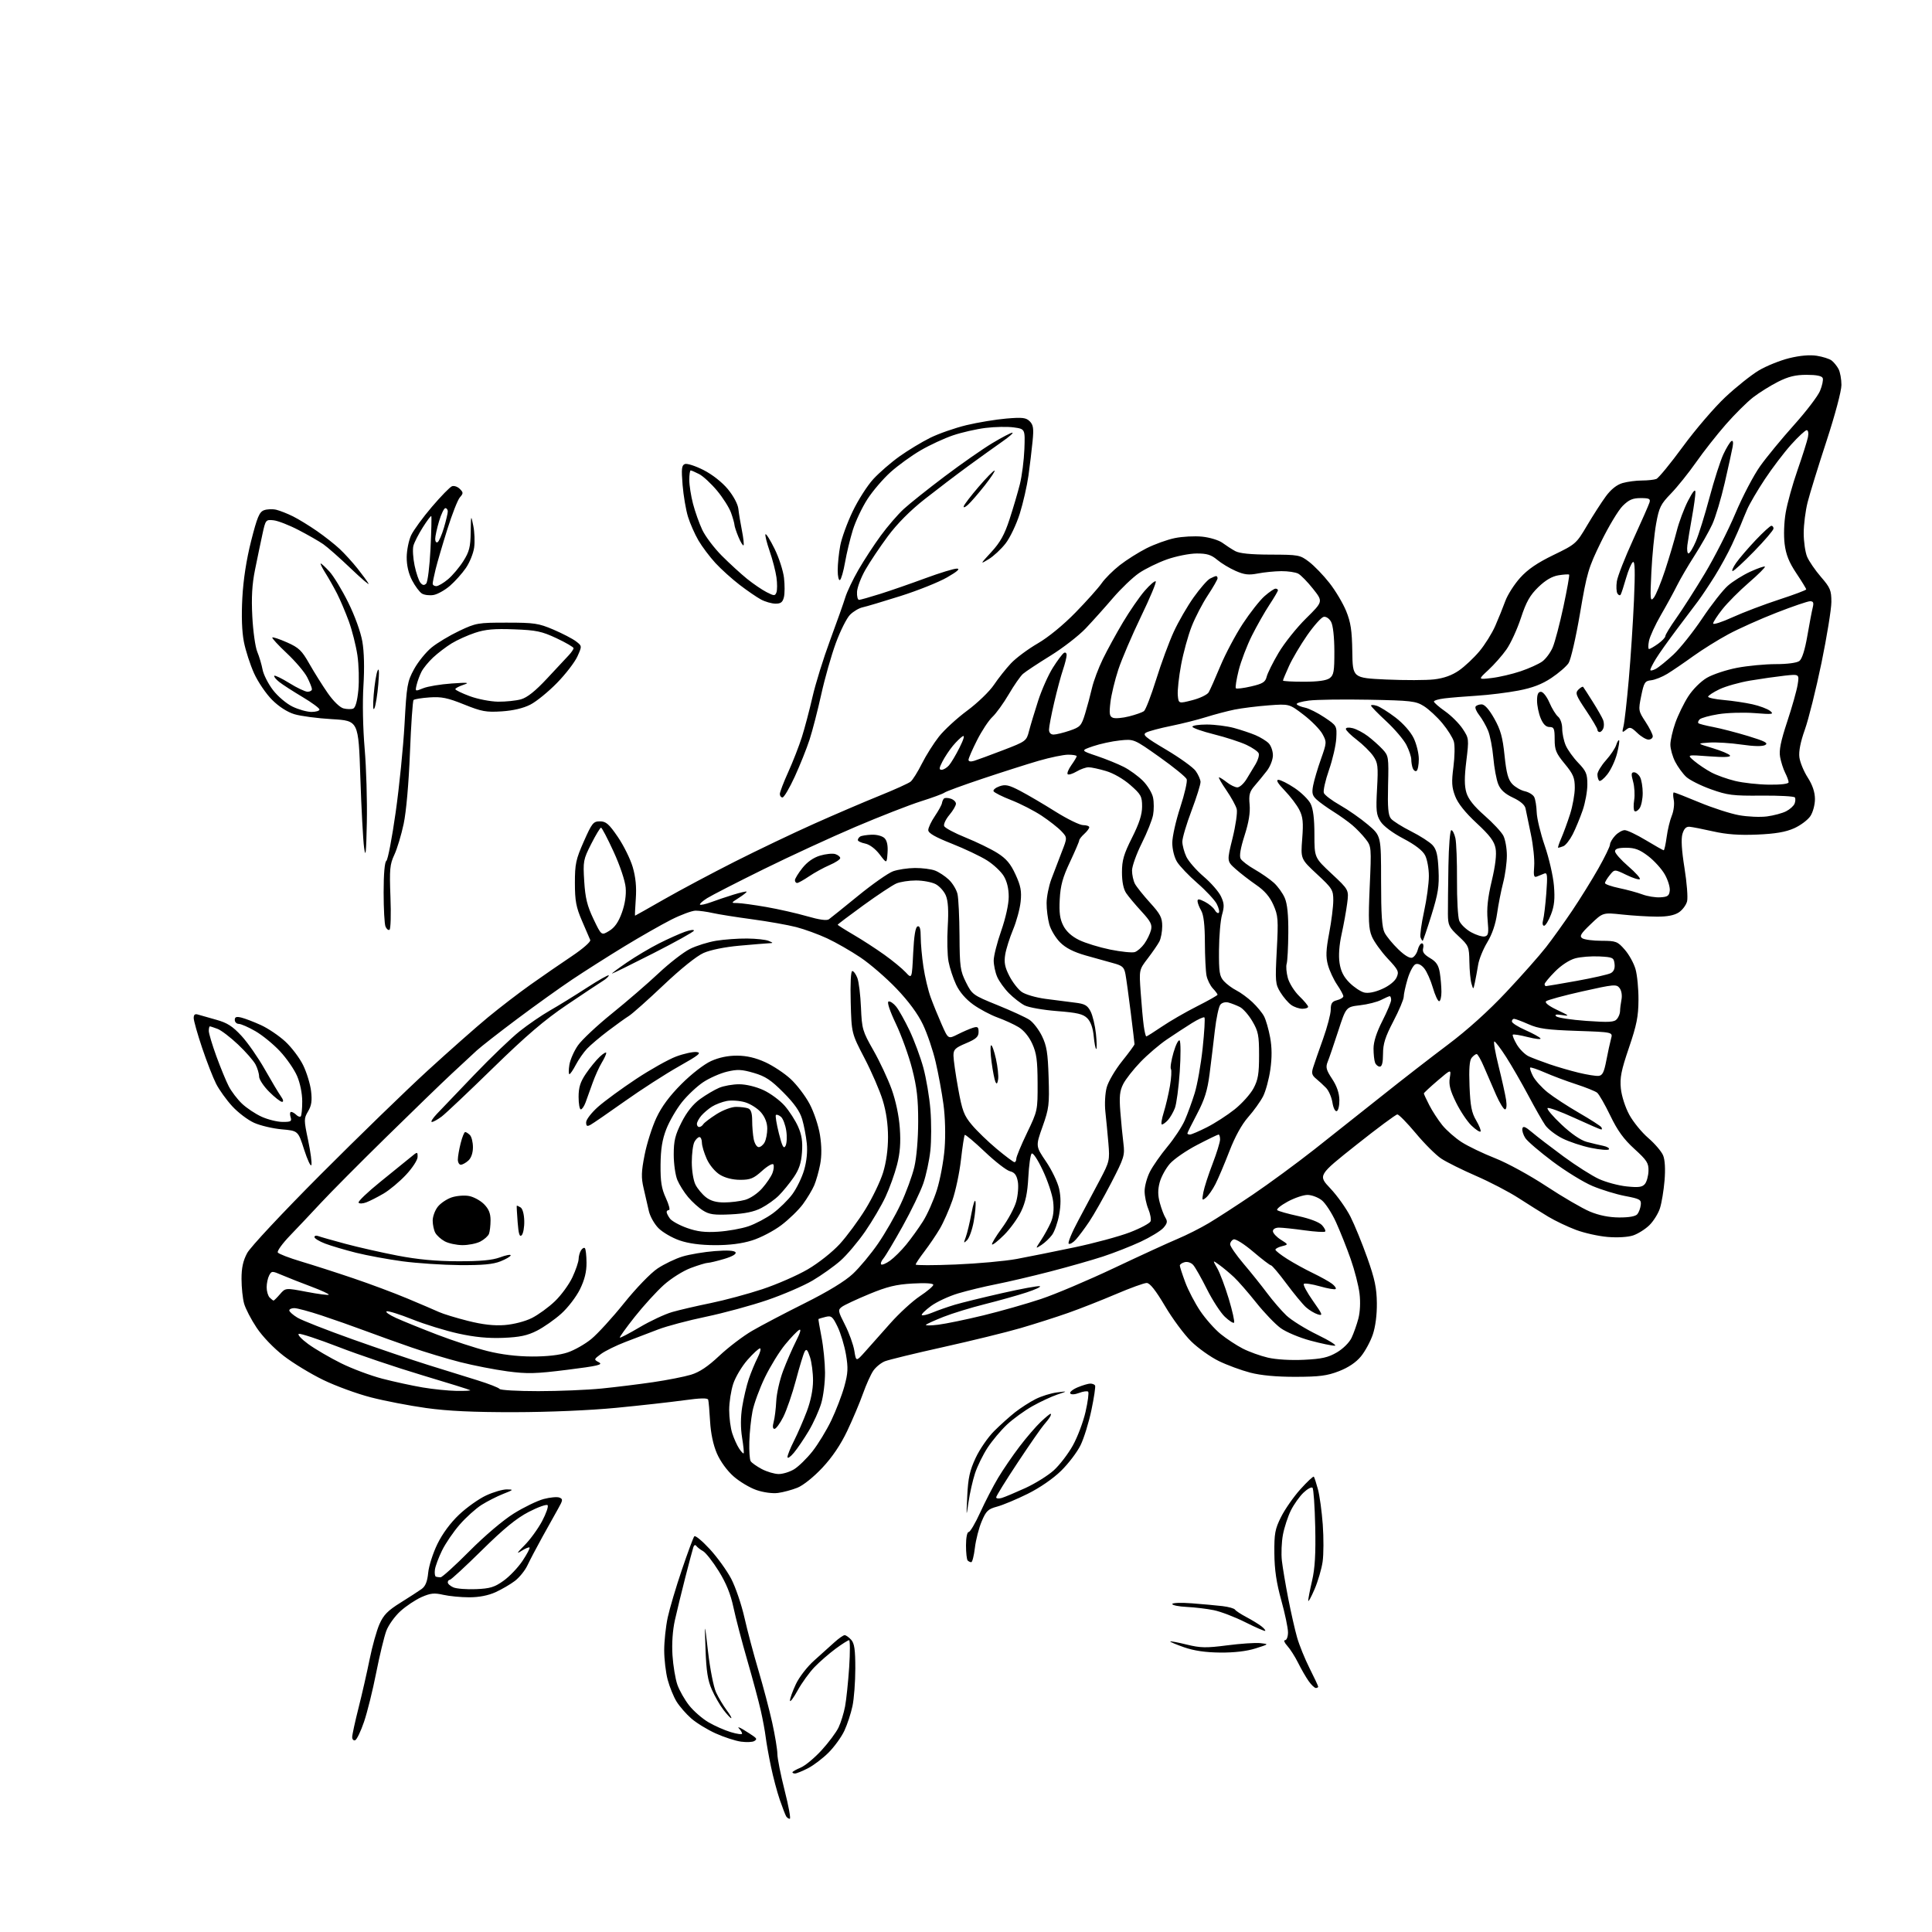 <?xml version="1.0" encoding="UTF-8" standalone="no"?>
<svg 
  version="1.1" 
  xmlns="http://www.w3.org/2000/svg" 
  xmlns:xlink="http://www.w3.org/1999/xlink" 
  xmlns:svg="http://www.w3.org/2000/svg"
  xmlns:rdf="http://www.w3.org/1999/02/22-rdf-syntax-ns#"
  xmlns:cc="http://creativecommons.org/ns#"
  xmlns:dc="http://purl.org/dc/elements/1.1/"
  viewBox="0 0 768 768"
  width="768"
  height="768"
>
<style>svg {background-color: white; }</style>"
<path stroke="none" fill="black" fill-rule="evenodd" d="M313.95,723.00C313.49,723.00 312.85,722.56 312.51,722.02C312.18,721.48 311.04,718.51 309.97,715.42C308.91,712.33 307.32,706.36 306.45,702.15C305.57,697.94 304.64,692.70 304.37,690.50C304.11,688.30 303.24,683.58 302.43,680.00C301.62,676.42 299.21,667.42 297.06,660.00C294.91,652.58 292.43,643.09 291.55,638.93C290.43,633.65 288.66,629.29 285.69,624.52C283.34,620.75 280.54,617.18 279.46,616.59C278.38,615.99 277.19,615.06 276.80,614.53C276.40,613.96 275.90,614.17 275.62,615.03C275.35,615.84 273.91,621.23 272.43,627.00C270.95,632.77 269.09,640.42 268.29,644.00C267.38,648.05 267.02,653.33 267.32,658.00C267.59,662.12 268.46,667.38 269.26,669.68C270.06,671.97 272.17,675.69 273.95,677.94C275.73,680.19 279.18,683.19 281.60,684.61C284.03,686.04 288.04,687.81 290.51,688.55C292.98,689.30 295.00,689.57 295.00,689.15C295.00,688.74 294.44,687.80 293.75,687.07C293.06,686.34 293.85,686.56 295.50,687.56C297.15,688.56 299.08,689.82 299.80,690.35C300.84,691.13 300.84,691.48 299.83,692.10C299.14,692.53 296.76,692.63 294.54,692.33C292.32,692.02 287.79,690.55 284.47,689.05C281.15,687.55 276.78,684.87 274.76,683.09C272.73,681.31 270.12,678.31 268.94,676.40C267.77,674.50 266.18,670.60 265.41,667.72C264.65,664.85 264.03,659.58 264.03,656.00C264.03,652.42 264.66,646.58 265.42,643.00C266.19,639.42 268.72,630.88 271.06,624.00C273.39,617.12 275.61,611.14 276.00,610.70C276.38,610.26 279.13,612.53 282.10,615.74C285.07,618.95 288.91,624.26 290.64,627.54C292.36,630.82 294.74,637.77 295.92,643.00C297.10,648.23 299.61,657.67 301.49,664.00C303.37,670.33 305.83,679.66 306.96,684.74C308.08,689.82 309.01,695.45 309.02,697.24C309.03,699.03 310.34,705.56 311.91,711.75C313.49,717.94 314.41,723.00 313.95,723.00zM316.04,705.00C315.47,705.00 315.00,704.78 315.00,704.51C315.00,704.25 316.47,703.41 318.26,702.66C320.06,701.91 323.81,698.80 326.60,695.74C329.40,692.68 332.44,688.60 333.35,686.67C334.27,684.73 335.43,680.98 335.93,678.32C336.43,675.67 337.16,668.66 337.56,662.75C337.95,656.84 337.93,652.00 337.52,652.00C337.11,652.00 334.68,653.54 332.13,655.42C329.59,657.31 325.83,660.57 323.80,662.67C321.76,664.78 318.73,668.98 317.06,672.00C315.40,675.02 314.03,676.83 314.03,676.00C314.02,675.17 315.07,672.25 316.36,669.50C317.66,666.72 320.87,662.55 323.60,660.12C326.29,657.70 329.92,654.44 331.66,652.87C333.40,651.29 335.25,650.00 335.76,650.00C336.27,650.00 337.43,650.82 338.35,651.83C339.64,653.26 340.00,655.73 340.00,663.28C340.00,668.57 339.49,675.29 338.87,678.20C338.26,681.12 336.80,685.52 335.65,688.00C334.49,690.48 331.67,694.38 329.37,696.68C327.07,698.98 323.37,701.79 321.14,702.93C318.90,704.07 316.61,705.00 316.04,705.00zM141.18,691.77C140.53,691.99 140.00,691.42 140.00,690.51C140.00,689.61 141.14,684.38 142.53,678.89C143.92,673.41 145.90,664.71 146.94,659.56C147.98,654.40 149.73,648.13 150.85,645.61C152.46,641.96 154.16,640.23 159.19,637.10C162.66,634.93 166.45,632.48 167.62,631.64C169.12,630.55 169.87,628.69 170.21,625.22C170.46,622.53 172.11,617.38 173.86,613.79C175.86,609.68 179.07,605.33 182.50,602.09C185.50,599.25 190.33,595.82 193.23,594.47C196.13,593.12 199.85,592.04 201.50,592.06C204.29,592.09 204.19,592.22 200.00,593.86C197.53,594.84 193.65,596.81 191.40,598.24C189.14,599.67 185.25,603.17 182.76,606.03C180.26,608.88 177.09,613.53 175.71,616.36C174.33,619.19 173.05,622.62 172.88,624.00C172.70,625.38 172.88,626.61 173.28,626.75C173.67,626.89 174.51,627.00 175.14,627.00C175.76,627.00 180.94,622.31 186.64,616.57C192.66,610.51 200.05,604.24 204.26,601.63C208.24,599.15 213.57,596.57 216.10,595.89C218.62,595.22 221.44,594.95 222.35,595.30C223.84,595.88 223.80,596.30 221.87,599.72C220.69,601.80 217.87,606.88 215.58,611.00C213.30,615.12 210.65,620.18 209.68,622.23C208.72,624.28 206.47,627.07 204.69,628.43C202.90,629.79 199.43,631.81 196.97,632.93C194.07,634.24 190.40,634.96 186.50,634.95C183.20,634.95 178.56,634.50 176.19,633.96C172.63,633.14 171.12,633.30 167.56,634.87C165.19,635.92 161.42,638.43 159.19,640.45C156.95,642.47 154.41,646.01 153.56,648.31C152.70,650.62 150.89,658.12 149.53,665.00C148.18,671.88 146.01,680.62 144.71,684.44C143.41,688.26 141.82,691.56 141.18,691.77zM290.67,683.00C290.36,683.00 288.97,681.51 287.58,679.69C286.19,677.88 284.11,674.25 282.96,671.64C281.35,668.00 280.76,664.25 280.46,655.69C280.06,644.50 280.06,644.50 281.48,656.74C282.26,663.47 283.68,670.67 284.64,672.74C285.60,674.81 287.48,677.96 288.81,679.75C290.15,681.54 290.98,683.00 290.67,683.00zM523.07,671.00C522.56,671.00 521.26,669.76 520.20,668.25C519.13,666.74 517.25,663.48 516.02,661.00C514.78,658.52 512.85,655.49 511.71,654.25C510.58,653.01 510.18,652.00 510.83,652.00C511.47,652.00 512.00,650.60 512.00,648.89C512.00,647.17 510.80,641.43 509.33,636.14C507.40,629.18 506.63,624.00 506.58,617.50C506.51,609.60 506.83,607.83 509.25,603.00C510.76,599.98 514.21,595.03 516.92,592.01C519.64,588.99 522.04,586.74 522.27,587.01C522.50,587.28 523.23,589.53 523.90,592.01C524.57,594.48 525.44,600.80 525.82,606.04C526.20,611.28 526.18,617.93 525.76,620.81C525.35,623.69 523.90,628.62 522.55,631.77C521.19,634.92 520.06,636.97 520.04,636.31C520.02,635.66 520.71,632.08 521.57,628.36C522.72,623.40 523.05,617.67 522.82,606.88C522.64,598.78 522.16,591.82 521.74,591.40C521.32,590.99 519.71,591.87 518.15,593.36C516.59,594.85 514.35,598.01 513.16,600.39C511.97,602.77 510.55,607.11 509.99,610.04C509.44,612.98 509.25,617.65 509.57,620.44C509.89,623.22 511.04,630.00 512.11,635.50C513.19,641.00 514.76,647.95 515.62,650.94C516.47,653.93 518.70,659.43 520.58,663.17C522.46,666.90 524.00,670.19 524.00,670.48C524.00,670.76 523.58,671.00 523.07,671.00zM485.07,656.92C479.22,656.87 474.66,656.20 470.69,654.82C467.49,653.70 465.02,652.66 465.19,652.50C465.36,652.34 468.34,652.90 471.81,653.76C477.24,655.09 479.47,655.13 487.81,654.05C493.14,653.36 499.07,652.96 501.00,653.17C504.50,653.56 504.50,653.56 499.07,655.28C495.56,656.39 490.61,656.97 485.07,656.92zM502.93,648.30C502.69,648.47 499.12,646.92 495.00,644.85C490.88,642.78 485.25,640.63 482.50,640.07C479.75,639.51 474.91,638.93 471.75,638.78C468.59,638.63 466.00,638.11 466.00,637.63C466.00,637.14 469.48,637.01 473.75,637.34C478.01,637.66 483.49,638.17 485.93,638.45C488.37,638.74 490.62,639.37 490.93,639.85C491.24,640.34 493.30,641.68 495.50,642.84C497.70,644.00 500.37,645.64 501.43,646.47C502.49,647.30 503.16,648.12 502.93,648.30zM189.19,631.71C194.83,631.48 196.57,630.95 200.19,628.36C202.56,626.67 205.95,623.10 207.72,620.45C209.49,617.79 210.74,615.41 210.50,615.17C210.26,614.93 208.81,615.53 207.28,616.51C205.16,617.87 205.45,617.34 208.50,614.28C210.70,612.08 213.84,607.76 215.48,604.70C217.11,601.63 218.10,598.77 217.67,598.33C217.23,597.90 213.87,599.10 210.19,601.00C205.30,603.53 200.28,607.64 191.57,616.23C185.01,622.70 179.27,628.00 178.82,628.00C178.37,628.00 178.00,628.46 178.00,629.03C178.00,629.60 179.01,630.49 180.25,631.02C181.49,631.55 185.51,631.86 189.19,631.71zM386.09,621.00C385.68,621.00 385.03,620.70 384.67,620.33C384.30,619.97 384.00,617.27 384.00,614.33C384.00,611.25 384.45,609.00 385.06,609.00C385.64,609.00 387.70,605.51 389.64,601.25C391.58,596.99 394.78,590.80 396.75,587.50C398.73,584.20 402.57,578.58 405.30,575.00C408.02,571.42 411.80,567.04 413.68,565.25C415.57,563.46 417.34,562.00 417.61,562.00C417.89,562.00 417.79,562.56 417.38,563.25C416.97,563.94 415.84,565.40 414.87,566.50C413.90,567.60 409.25,574.30 404.55,581.39C399.85,588.48 396.00,594.69 396.00,595.20C396.00,595.72 397.01,595.83 398.25,595.45C399.49,595.07 403.69,593.30 407.60,591.52C411.50,589.73 416.58,586.57 418.88,584.49C421.18,582.41 424.60,577.96 426.47,574.60C428.34,571.25 430.62,565.21 431.53,561.18C432.45,557.15 432.91,553.57 432.56,553.22C432.21,552.88 430.59,553.09 428.97,553.71C427.18,554.38 425.78,554.45 425.43,553.89C425.12,553.38 426.45,552.29 428.40,551.48C430.34,550.67 432.60,550.00 433.41,550.00C434.22,550.00 435.08,550.34 435.31,550.75C435.55,551.16 434.90,555.55 433.86,560.50C432.83,565.45 430.88,571.75 429.53,574.50C428.19,577.25 424.70,581.83 421.79,584.68C418.60,587.80 413.32,591.44 408.50,593.83C404.10,596.01 398.64,598.29 396.37,598.90C392.76,599.87 391.99,600.61 390.24,604.76C389.13,607.37 387.92,612.09 387.54,615.25C387.17,618.41 386.51,621.00 386.09,621.00zM384.99,597.16C384.12,603.25 384.10,603.15 384.50,594.64C384.84,587.50 385.49,584.56 387.84,579.53C389.44,576.10 392.74,571.32 395.16,568.90C397.58,566.48 401.35,563.10 403.53,561.38C405.71,559.67 409.37,557.32 411.66,556.16C413.95,555.00 417.77,553.81 420.16,553.51C424.50,552.96 424.50,552.96 420.29,554.36C417.97,555.14 413.51,557.22 410.37,558.99C407.23,560.76 402.70,564.05 400.30,566.29C397.90,568.54 394.44,572.66 392.61,575.44C390.78,578.22 388.52,582.82 387.59,585.66C386.66,588.50 385.49,593.67 384.99,597.16zM309.27,593.47C307.09,593.76 303.48,593.27 300.71,592.32C298.08,591.42 293.98,588.97 291.60,586.88C289.04,584.63 286.35,580.92 284.99,577.79C283.52,574.39 282.55,569.82 282.27,565.00C282.04,560.88 281.70,557.02 281.52,556.42C281.29,555.66 278.44,555.73 271.85,556.64C266.71,557.35 254.62,558.70 245.00,559.63C234.54,560.64 218.25,561.34 204.50,561.36C188.16,561.39 177.99,560.91 169.39,559.71C162.73,558.78 152.83,556.87 147.39,555.46C141.95,554.06 133.45,550.95 128.50,548.55C123.55,546.15 116.47,541.85 112.76,538.98C108.82,535.94 104.35,531.28 102.03,527.81C99.84,524.53 97.59,520.20 97.03,518.18C96.47,516.15 96.01,511.76 96.01,508.41C96.00,503.99 96.62,501.16 98.25,498.12C99.52,495.75 112.28,482.11 127.50,466.84C142.35,451.95 161.47,433.39 170.00,425.58C178.53,417.78 189.32,408.24 194.00,404.38C198.68,400.52 206.32,394.65 211.00,391.34C215.68,388.02 223.02,382.96 227.33,380.08C231.73,377.13 234.92,374.33 234.63,373.67C234.35,373.03 232.86,369.57 231.33,366.00C229.00,360.59 228.54,358.08 228.53,351.00C228.53,343.44 228.92,341.61 232.07,334.50C235.31,327.17 235.85,326.50 238.48,326.50C240.88,326.50 242.06,327.52 245.59,332.68C247.91,336.08 250.58,341.48 251.52,344.68C252.69,348.68 253.07,352.61 252.74,357.25C252.48,360.96 252.34,364.00 252.44,364.00C252.53,364.00 257.76,361.05 264.05,357.45C270.35,353.85 282.93,347.15 292.00,342.56C301.07,337.97 315.25,331.20 323.50,327.51C331.75,323.82 343.45,318.80 349.50,316.36C355.55,313.92 361.18,311.38 362.00,310.70C362.82,310.03 364.84,306.81 366.47,303.55C368.11,300.28 371.17,295.44 373.27,292.78C375.37,290.13 380.42,285.48 384.50,282.47C388.58,279.45 393.35,274.85 395.10,272.24C396.85,269.63 399.91,265.78 401.89,263.67C403.88,261.56 408.65,258.01 412.50,255.78C416.74,253.32 422.67,248.46 427.55,243.46C431.97,238.93 436.64,233.70 437.92,231.86C439.19,230.01 442.43,226.78 445.11,224.68C447.79,222.58 452.58,219.56 455.74,217.96C458.91,216.36 463.96,214.53 466.97,213.91C469.98,213.28 474.90,213.02 477.90,213.33C480.91,213.64 484.52,214.74 485.93,215.78C487.34,216.82 489.62,218.30 491.00,219.06C492.71,220.00 497.15,220.45 505.08,220.47C516.24,220.50 516.79,220.60 520.39,223.35C522.45,224.92 526.09,228.69 528.48,231.75C530.88,234.80 533.86,239.82 535.12,242.90C536.94,247.37 537.43,250.61 537.56,259.00C537.71,269.50 537.71,269.50 551.07,270.12C558.41,270.45 566.99,270.43 570.13,270.06C573.98,269.60 577.17,268.46 579.97,266.52C582.24,264.95 585.88,261.53 588.06,258.93C590.24,256.33 593.08,251.79 594.37,248.85C595.66,245.91 597.46,241.46 598.36,238.98C599.26,236.49 601.91,232.33 604.25,229.72C607.28,226.34 611.08,223.75 617.51,220.63C626.36,216.35 626.61,216.12 630.89,208.88C633.29,204.82 636.66,199.60 638.37,197.27C640.42,194.50 642.71,192.68 645.00,192.02C646.92,191.47 650.38,191.01 652.67,191.01C654.96,191.00 657.55,190.73 658.42,190.39C659.29,190.06 664.05,184.25 669.00,177.50C673.95,170.74 681.54,161.90 685.86,157.85C690.18,153.81 696.16,149.05 699.13,147.27C702.11,145.49 707.54,143.30 711.19,142.39C715.48,141.33 719.38,140.99 722.17,141.42C724.55,141.79 727.21,142.63 728.09,143.30C728.96,143.96 730.20,145.48 730.84,146.68C731.48,147.89 732.00,150.74 732.00,153.04C732.00,155.43 729.46,164.96 726.06,175.35C722.79,185.33 719.41,196.26 718.56,199.64C717.70,203.02 717.00,208.55 717.00,211.93C717.00,215.30 717.61,219.52 718.35,221.30C719.10,223.08 721.57,226.69 723.85,229.33C727.57,233.62 728.00,234.66 728.00,239.31C727.99,242.16 726.22,253.05 724.07,263.50C721.91,273.95 718.94,285.88 717.47,290.00C715.71,294.95 714.97,298.72 715.29,301.08C715.55,303.05 717.04,306.65 718.60,309.08C720.49,312.02 721.44,314.85 721.47,317.54C721.49,319.83 720.70,322.80 719.67,324.39C718.66,325.93 715.73,328.12 713.17,329.26C709.79,330.76 705.73,331.45 698.50,331.76C691.38,332.06 686.34,331.70 681.00,330.49C676.88,329.56 672.64,328.73 671.59,328.65C670.27,328.55 669.41,329.42 668.80,331.50C668.21,333.51 668.48,338.00 669.61,345.05C670.55,350.86 671.01,356.82 670.64,358.29C670.27,359.77 668.79,361.75 667.34,362.70C665.56,363.86 662.75,364.41 658.61,364.38C655.25,364.37 649.05,363.99 644.84,363.54C637.18,362.72 637.18,362.72 632.34,367.36C628.35,371.17 627.76,372.16 629.00,372.98C629.83,373.52 633.27,373.98 636.65,373.98C642.41,374.00 642.99,374.22 645.85,377.49C647.54,379.40 649.47,382.89 650.14,385.24C650.82,387.58 651.35,393.10 651.32,397.50C651.29,404.04 650.60,407.50 647.53,416.50C644.44,425.57 643.88,428.42 644.32,432.73C644.62,435.69 646.07,440.20 647.67,443.13C649.22,445.98 652.61,450.14 655.22,452.38C657.82,454.62 660.47,457.73 661.11,459.28C661.85,461.06 662.06,464.73 661.68,469.30C661.35,473.26 660.53,478.22 659.85,480.31C659.18,482.41 657.28,485.44 655.65,487.04C654.01,488.64 651.09,490.47 649.17,491.11C647.12,491.79 642.95,492.03 639.09,491.71C635.46,491.41 629.80,490.15 626.50,488.91C623.20,487.68 618.25,485.32 615.50,483.68C612.75,482.03 607.39,478.67 603.60,476.22C599.80,473.76 592.20,469.81 586.72,467.43C581.23,465.04 575.02,461.96 572.91,460.56C570.81,459.17 566.26,454.65 562.82,450.51C559.37,446.38 556.06,443.00 555.47,443.00C554.88,443.00 547.54,448.45 539.16,455.11C523.91,467.21 523.91,467.21 528.86,472.44C531.58,475.32 535.17,480.37 536.83,483.65C538.49,486.94 541.51,494.33 543.54,500.07C546.48,508.35 547.26,512.04 547.32,518.00C547.38,522.66 546.76,527.40 545.70,530.53C544.75,533.30 542.63,537.21 540.97,539.22C539.01,541.60 535.96,543.64 532.23,545.08C527.53,546.90 524.44,547.29 515.00,547.31C507.42,547.32 501.29,546.76 497.00,545.65C493.43,544.72 487.80,542.65 484.50,541.04C481.20,539.43 476.25,535.91 473.50,533.21C470.75,530.51 466.06,524.19 463.09,519.15C459.37,512.88 457.09,510.00 455.83,510.00C454.81,510.00 449.32,511.99 443.61,514.43C437.91,516.86 429.38,520.22 424.64,521.89C419.91,523.56 411.39,526.28 405.70,527.94C400.02,529.60 386.17,532.99 374.93,535.49C363.69,537.98 353.25,540.53 351.72,541.14C350.20,541.76 348.14,543.44 347.15,544.88C346.16,546.32 344.31,550.42 343.04,554.00C341.77,557.58 338.96,564.23 336.80,568.78C334.21,574.25 330.86,579.22 326.92,583.43C323.47,587.12 319.29,590.47 316.99,591.39C314.81,592.26 311.34,593.20 309.27,593.47zM309.50,585.95C311.15,585.97 313.93,585.12 315.68,584.05C317.43,582.98 320.70,579.79 322.95,576.95C325.19,574.11 328.57,568.57 330.45,564.64C332.33,560.71 334.66,554.65 335.63,551.16C337.10,545.83 337.20,543.81 336.28,538.41C335.67,534.89 334.18,529.94 332.96,527.42C330.97,523.31 330.48,522.91 328.13,523.50C326.68,523.87 325.44,524.24 325.35,524.33C325.27,524.42 325.81,527.65 326.56,531.50C327.31,535.35 327.94,541.68 327.96,545.57C327.98,549.46 327.30,554.98 326.45,557.84C325.60,560.71 323.37,565.63 321.50,568.78C319.63,571.92 316.97,575.85 315.58,577.50C314.20,579.15 313.06,579.92 313.04,579.22C313.02,578.51 314.18,575.60 315.63,572.75C317.07,569.90 319.36,564.63 320.72,561.04C322.28,556.90 323.19,552.41 323.19,548.82C323.20,545.69 322.65,541.46 321.97,539.42C321.01,536.51 320.56,536.04 319.87,537.26C319.39,538.12 317.82,543.25 316.39,548.66C314.95,554.07 312.69,560.64 311.37,563.25C310.05,565.86 308.48,568.00 307.87,568.00C307.17,568.00 307.05,567.03 307.54,565.25C307.96,563.74 308.42,560.02 308.57,556.99C308.71,553.97 309.94,548.55 311.29,544.96C312.64,541.37 314.96,536.05 316.43,533.13C318.15,529.74 318.59,528.13 317.66,528.67C316.86,529.13 314.35,531.75 312.09,534.50C309.82,537.25 306.22,543.10 304.08,547.50C301.95,551.90 299.72,557.98 299.13,561.00C298.54,564.02 297.97,569.46 297.87,573.09C297.76,576.71 298.00,580.20 298.40,580.84C298.80,581.49 300.79,582.89 302.81,583.97C304.84,585.04 307.85,585.93 309.50,585.95zM295.61,577.72C295.80,577.53 295.52,574.72 294.99,571.47C294.37,567.60 294.38,563.37 295.04,559.24C295.60,555.76 296.77,550.80 297.64,548.21C298.52,545.62 300.09,541.81 301.14,539.75C302.18,537.69 302.62,536.00 302.11,536.00C301.59,536.00 299.36,538.06 297.14,540.58C294.92,543.10 292.38,547.36 291.48,550.05C290.59,552.74 289.86,557.44 289.86,560.49C289.86,563.54 290.41,567.72 291.08,569.77C291.75,571.82 292.97,574.53 293.79,575.78C294.60,577.04 295.43,577.91 295.61,577.72zM181.42,552.90C184.67,552.95 187.15,552.83 186.92,552.63C186.69,552.42 178.08,549.73 167.79,546.66C157.51,543.58 142.55,538.54 134.57,535.44C126.58,532.35 119.48,530.01 118.80,530.23C118.11,530.46 119.79,532.28 122.52,534.28C125.26,536.27 131.11,539.69 135.52,541.88C139.92,544.07 147.35,546.85 152.02,548.06C156.68,549.27 163.88,550.83 168.00,551.53C172.12,552.23 178.16,552.84 181.42,552.90zM213.95,553.00C222.11,553.00 233.45,552.53 239.14,551.96C244.84,551.39 254.07,550.25 259.66,549.43C265.25,548.61 272.00,547.28 274.66,546.48C278.07,545.45 281.41,543.21 285.97,538.92C289.53,535.57 295.38,531.12 298.97,529.03C302.56,526.94 311.96,522.00 319.86,518.06C329.18,513.40 335.90,509.30 339.02,506.38C341.67,503.91 346.15,498.53 348.99,494.42C351.83,490.31 355.91,483.21 358.05,478.63C360.20,474.06 362.63,467.43 363.46,463.91C364.35,460.15 364.98,452.69 364.99,445.88C365.00,436.82 364.47,432.18 362.59,424.88C361.27,419.72 358.37,411.68 356.15,407.00C353.70,401.86 352.54,398.35 353.20,398.12C353.80,397.91 355.16,398.81 356.22,400.12C357.28,401.43 359.68,405.70 361.54,409.60C363.40,413.51 365.87,420.16 367.03,424.37C368.18,428.58 369.46,436.14 369.86,441.16C370.26,446.18 370.25,453.49 369.83,457.39C369.41,461.30 368.15,467.16 367.03,470.42C365.91,473.68 362.22,481.33 358.83,487.42C355.44,493.51 352.00,499.29 351.17,500.26C350.35,501.22 349.95,502.28 350.28,502.62C350.61,502.95 352.19,502.29 353.79,501.15C355.38,500.01 358.28,497.15 360.21,494.78C362.15,492.42 365.16,488.24 366.90,485.49C368.64,482.75 371.14,477.12 372.44,473.00C373.74,468.87 375.12,461.45 375.50,456.50C375.91,451.15 375.73,444.05 375.04,439.00C374.41,434.32 373.01,426.73 371.93,422.12C370.86,417.50 368.58,410.81 366.87,407.24C364.87,403.03 361.17,398.01 356.37,392.99C352.30,388.73 345.85,383.15 342.04,380.60C338.23,378.04 332.27,374.62 328.80,373.01C325.34,371.40 319.80,369.38 316.50,368.53C313.20,367.68 305.32,366.28 299.00,365.43C292.68,364.58 285.61,363.46 283.31,362.94C281.00,362.42 277.95,362.00 276.53,362.00C275.11,362.00 270.76,363.60 266.87,365.56C262.98,367.53 254.55,372.33 248.15,376.23C241.74,380.14 232.45,386.04 227.50,389.35C222.55,392.66 212.65,399.75 205.50,405.11C198.35,410.46 191.15,416.09 189.50,417.60C187.85,419.11 183.35,423.29 179.50,426.88C175.65,430.46 163.95,441.79 153.50,452.05C143.05,462.30 131.40,474.03 127.62,478.10C123.84,482.17 118.28,488.06 115.27,491.18C112.26,494.31 110.08,497.32 110.43,497.88C110.77,498.44 114.98,500.06 119.78,501.49C124.57,502.92 133.90,505.92 140.50,508.16C147.10,510.39 156.78,514.01 162.00,516.20C167.22,518.39 172.85,520.79 174.50,521.55C176.15,522.31 181.32,523.89 186.00,525.07C191.96,526.56 196.34,527.06 200.64,526.73C204.20,526.45 208.73,525.28 211.41,523.94C213.95,522.67 218.08,519.67 220.58,517.27C223.09,514.87 226.23,510.56 227.56,507.70C228.89,504.84 229.99,501.60 230.01,500.50C230.02,499.40 230.45,497.84 230.96,497.03C231.47,496.22 232.17,495.83 232.50,496.17C232.84,496.50 233.13,499.10 233.15,501.93C233.18,505.54 232.40,508.71 230.55,512.50C229.09,515.47 225.75,519.84 223.11,522.20C220.48,524.57 216.11,527.62 213.41,528.99C209.59,530.92 206.61,531.55 200.00,531.82C194.06,532.05 188.71,531.54 182.22,530.11C177.11,528.99 168.88,526.45 163.92,524.47C158.97,522.49 154.37,521.05 153.71,521.27C153.04,521.49 154.75,522.70 157.50,523.94C160.25,525.19 167.61,528.17 173.86,530.57C180.11,532.96 189.06,535.89 193.74,537.06C199.28,538.45 205.49,539.21 211.49,539.23C217.41,539.25 222.46,538.68 225.60,537.63C228.30,536.74 232.55,534.33 235.06,532.27C237.56,530.22 243.42,523.81 248.07,518.02C252.85,512.07 258.63,506.09 261.36,504.26C264.02,502.48 268.52,500.32 271.35,499.47C274.18,498.62 279.92,497.66 284.11,497.33C289.13,496.93 291.94,497.10 292.39,497.82C292.80,498.49 291.09,499.49 287.85,500.45C284.98,501.30 282.06,502.00 281.36,502.00C280.65,502.00 277.60,502.92 274.59,504.05C271.52,505.20 266.78,508.18 263.86,510.80C260.98,513.39 255.80,519.07 252.34,523.44C248.88,527.81 246.20,531.54 246.39,531.72C246.58,531.91 250.15,530.04 254.33,527.57C258.51,525.10 264.31,522.39 267.21,521.55C270.12,520.72 277.00,519.12 282.50,518.00C288.00,516.88 297.25,514.39 303.05,512.47C308.85,510.55 316.98,506.99 321.13,504.56C325.40,502.06 330.90,497.70 333.83,494.50C336.67,491.39 341.26,485.17 344.03,480.68C346.80,476.18 349.95,469.64 351.03,466.14C352.28,462.12 353.00,456.93 353.00,452.00C353.00,446.91 352.27,441.83 350.89,437.36C349.73,433.58 346.47,426.05 343.64,420.62C338.50,410.74 338.50,410.74 338.17,398.37C337.97,390.90 338.22,386.00 338.80,386.00C339.33,386.00 340.23,387.24 340.81,388.75C341.40,390.26 342.04,395.55 342.25,400.50C342.61,409.03 342.86,409.91 347.18,417.50C349.69,421.90 352.95,428.87 354.44,432.99C356.09,437.59 357.35,443.57 357.69,448.49C358.10,454.25 357.79,458.33 356.59,463.00C355.68,466.57 353.61,472.33 352.00,475.78C350.39,479.24 346.73,485.45 343.87,489.60C341.00,493.74 336.60,498.94 334.08,501.16C331.56,503.38 326.57,506.93 323.00,509.04C319.43,511.14 311.32,514.64 305.00,516.80C298.68,518.96 287.72,521.94 280.66,523.42C273.59,524.89 265.04,527.16 261.66,528.46C258.27,529.76 252.45,531.98 248.71,533.41C244.98,534.83 240.59,536.99 238.94,538.20C236.00,540.37 235.99,540.42 238.08,541.54C239.83,542.48 237.69,542.99 225.55,544.51C212.89,546.10 209.67,546.18 201.70,545.13C196.64,544.45 188.22,542.81 183.00,541.48C177.78,540.15 169.00,537.50 163.50,535.60C158.00,533.70 149.68,530.71 145.00,528.96C140.32,527.21 132.56,524.48 127.75,522.89C122.94,521.30 118.10,520.00 117.00,520.00C115.90,520.00 115.00,520.41 115.00,520.92C115.00,521.42 116.46,522.72 118.25,523.80C120.04,524.88 129.88,528.74 140.12,532.39C150.37,536.04 163.87,540.62 170.12,542.57C176.38,544.51 185.22,547.26 189.77,548.68C194.31,550.09 198.28,551.64 198.58,552.12C198.87,552.61 205.79,553.00 213.95,553.00zM343.90,537.30C345.88,535.09 350.38,530.03 353.89,526.06C357.41,522.08 362.70,517.23 365.64,515.27C368.59,513.32 371.00,511.27 371.00,510.73C371.00,510.13 367.81,509.93 362.75,510.22C356.20,510.59 352.65,511.46 345.50,514.42C340.55,516.47 335.69,518.74 334.71,519.46C333.01,520.71 333.08,521.10 335.91,526.67C337.56,529.91 339.22,534.53 339.61,536.94C340.31,541.32 340.31,541.32 343.90,537.30zM518.31,540.54C525.43,540.20 527.94,539.64 531.43,537.60C533.91,536.14 536.39,533.68 537.28,531.78C538.13,529.98 539.34,526.55 539.97,524.17C540.66,521.56 540.85,517.57 540.43,514.17C540.05,511.05 538.47,504.90 536.92,500.50C535.38,496.10 532.75,489.51 531.09,485.85C529.43,482.19 526.87,478.26 525.40,477.10C523.93,475.95 521.39,475.00 519.75,475.00C518.11,475.00 514.56,476.20 511.86,477.67C509.16,479.14 507.30,480.66 507.72,481.05C508.15,481.44 511.93,482.51 516.13,483.42C520.80,484.44 524.46,485.85 525.54,487.05C526.52,488.13 527.07,489.26 526.76,489.57C526.45,489.88 522.75,489.65 518.53,489.07C514.31,488.48 509.76,488.00 508.43,488.00C507.01,488.00 506.00,488.58 506.00,489.40C506.00,490.17 507.40,491.69 509.10,492.77C512.20,494.73 512.20,494.73 509.60,495.39C508.17,495.74 507.00,496.37 507.00,496.77C507.00,497.17 509.11,498.83 511.68,500.45C514.25,502.08 518.86,504.62 521.93,506.09C524.99,507.57 528.40,509.47 529.50,510.31C530.60,511.15 531.24,512.09 530.94,512.40C530.63,512.71 527.81,512.23 524.67,511.33C521.53,510.44 518.66,510.01 518.29,510.37C517.93,510.74 519.56,513.77 521.92,517.12C525.79,522.60 525.98,523.13 523.86,522.49C522.56,522.09 520.43,520.81 519.13,519.64C517.83,518.46 514.34,514.24 511.37,510.25C508.41,506.26 505.65,502.99 505.24,502.99C504.83,502.98 501.64,500.54 498.14,497.56C494.57,494.53 491.16,492.38 490.39,492.68C489.62,492.97 489.00,493.85 489.00,494.64C489.00,495.42 491.40,498.89 494.33,502.35C497.27,505.80 501.49,511.08 503.72,514.07C505.95,517.05 509.39,521.04 511.35,522.91C513.32,524.79 518.88,528.25 523.72,530.60C528.55,532.95 531.63,534.90 530.57,534.94C529.51,534.97 525.12,534.05 520.82,532.89C516.52,531.73 511.24,529.51 509.09,527.95C506.94,526.39 502.56,521.83 499.36,517.81C496.16,513.79 492.18,509.23 490.52,507.68C488.86,506.13 486.26,503.95 484.74,502.85C481.98,500.85 481.98,500.85 483.89,504.17C484.94,506.00 487.00,511.48 488.47,516.35C489.93,521.22 490.87,525.46 490.55,525.78C490.24,526.10 488.59,525.04 486.89,523.43C485.20,521.82 482.00,516.90 479.79,512.50C477.59,508.10 475.13,503.76 474.33,502.86C473.52,501.93 472.04,501.44 470.94,501.73C469.87,502.00 469.00,502.61 469.00,503.08C469.00,503.54 469.97,506.53 471.15,509.71C472.33,512.90 475.03,518.05 477.13,521.17C479.24,524.29 482.88,528.39 485.23,530.30C487.58,532.20 491.52,534.80 494.00,536.07C496.48,537.35 500.98,538.97 504.00,539.68C507.27,540.44 513.08,540.79 518.31,540.54zM373.00,526.59C376.02,526.21 384.12,524.54 391.00,522.86C397.88,521.18 408.15,518.26 413.84,516.36C419.53,514.46 432.63,508.91 442.95,504.02C453.27,499.14 464.59,493.94 468.11,492.47C471.62,491.00 477.20,488.19 480.50,486.22C483.80,484.26 491.68,479.15 498.00,474.88C504.32,470.61 515.35,462.51 522.50,456.89C529.65,451.26 541.80,441.63 549.50,435.49C557.20,429.34 568.93,420.25 575.56,415.27C583.24,409.51 591.67,401.92 598.76,394.36C604.90,387.84 612.01,379.80 614.58,376.50C617.15,373.20 621.82,366.68 624.97,362.00C628.12,357.32 632.79,349.80 635.35,345.28C637.91,340.77 640.00,336.46 640.00,335.72C640.00,334.98 640.92,333.39 642.04,332.19C643.16,330.98 644.88,330.00 645.85,330.00C646.83,330.00 650.61,331.80 654.26,334.00C657.91,336.20 661.10,338.00 661.35,338.00C661.60,338.00 662.13,335.64 662.52,332.75C662.90,329.86 663.83,326.02 664.58,324.21C665.32,322.40 665.67,319.58 665.34,317.96C665.02,316.33 665.03,315.00 665.38,315.00C665.73,315.00 670.29,316.78 675.52,318.96C680.76,321.14 687.84,323.43 691.27,324.05C694.70,324.68 699.71,324.89 702.41,324.54C705.10,324.18 708.54,323.26 710.04,322.48C711.53,321.71 713.04,320.34 713.38,319.45C713.73,318.55 713.78,317.45 713.49,316.99C713.21,316.54 707.25,316.21 700.24,316.27C688.84,316.38 686.72,316.11 680.12,313.75C676.07,312.30 671.64,310.08 670.28,308.81C668.92,307.54 666.95,304.83 665.90,302.79C664.86,300.75 664.00,297.70 664.00,296.01C664.00,294.33 664.88,290.44 665.96,287.38C667.04,284.31 669.34,279.58 671.08,276.87C672.91,274.02 676.05,270.89 678.51,269.44C680.85,268.07 686.23,266.29 690.47,265.47C694.71,264.66 701.65,264.00 705.90,264.00C710.52,264.00 714.28,263.50 715.28,262.75C716.34,261.95 717.48,258.35 718.44,252.80C719.26,248.01 720.23,242.95 720.58,241.55C721.07,239.57 720.84,239.00 719.53,239.00C718.61,239.00 712.59,241.05 706.17,243.56C699.75,246.06 691.14,249.92 687.04,252.13C682.94,254.33 676.64,258.27 673.04,260.86C669.44,263.46 664.82,266.61 662.78,267.86C660.73,269.11 657.83,270.26 656.33,270.42C653.88,270.68 653.50,271.28 652.41,276.61C651.24,282.36 651.28,282.61 654.11,286.92C655.70,289.35 657.00,291.94 657.00,292.67C657.00,293.40 656.24,294.00 655.30,294.00C654.37,294.00 652.36,292.81 650.84,291.35C648.41,289.02 647.87,288.86 646.37,290.10C644.82,291.38 644.73,291.25 645.37,288.67C645.76,287.12 646.70,278.80 647.46,270.17C648.22,261.55 649.15,247.35 649.53,238.62C650.03,227.19 649.92,222.93 649.12,223.42C648.52,223.80 647.29,226.67 646.39,229.80C645.49,232.94 644.53,235.89 644.25,236.36C643.98,236.83 643.40,236.64 642.96,235.94C642.53,235.24 642.42,233.06 642.72,231.09C643.01,229.11 645.94,221.65 649.21,214.50C652.49,207.35 655.41,200.71 655.70,199.75C656.15,198.28 655.58,198.00 652.19,198.00C649.00,198.00 647.50,198.66 645.03,201.12C643.31,202.84 639.46,209.25 636.46,215.37C631.38,225.77 630.83,227.63 628.08,243.82C626.46,253.34 624.42,262.23 623.54,263.58C622.66,264.92 619.57,267.59 616.67,269.52C612.91,272.02 609.16,273.45 603.60,274.51C599.32,275.33 591.91,276.25 587.15,276.55C582.39,276.85 576.59,277.32 574.25,277.61C571.91,277.89 570.00,278.46 570.00,278.87C570.00,279.28 572.00,281.03 574.45,282.75C576.89,284.47 580.04,287.61 581.44,289.73C583.93,293.49 583.96,293.74 582.89,302.48C582.09,309.00 582.10,312.39 582.92,315.12C583.69,317.68 585.95,320.52 590.12,324.18C593.46,327.10 596.83,330.72 597.60,332.20C598.37,333.69 599.00,337.22 599.00,340.06C599.00,342.89 598.34,347.77 597.52,350.91C596.71,354.04 595.63,359.54 595.12,363.12C594.53,367.33 593.15,371.39 591.22,374.57C589.58,377.28 587.94,381.30 587.59,383.50C587.23,385.70 586.65,388.85 586.30,390.50C585.66,393.50 585.66,393.50 584.93,391.00C584.53,389.62 584.15,385.70 584.10,382.29C584.00,376.33 583.83,375.91 579.80,372.15C575.99,368.60 575.60,367.78 575.57,363.37C575.55,360.69 575.64,352.09 575.77,344.25C575.90,336.40 576.41,330.00 576.92,330.00C577.43,330.00 578.16,331.45 578.55,333.22C578.94,334.99 579.22,342.53 579.18,349.97C579.13,357.41 579.53,364.62 580.07,366.00C580.61,367.38 582.72,369.43 584.77,370.57C586.82,371.70 589.27,372.46 590.21,372.25C591.67,371.93 591.83,370.98 591.35,365.69C590.94,361.19 591.39,356.96 592.99,350.18C594.46,344.00 594.97,339.64 594.51,337.22C593.99,334.42 592.23,332.08 586.96,327.19C582.41,322.96 579.54,319.35 578.45,316.50C577.09,312.96 576.97,310.91 577.76,304.85C578.28,300.81 578.36,296.28 577.93,294.79C577.51,293.29 575.44,290.00 573.33,287.47C571.22,284.94 567.92,281.89 566.00,280.69C562.79,278.68 560.95,278.47 544.11,278.15C534.00,277.96 523.30,278.11 520.35,278.48C517.39,278.85 515.19,279.51 515.47,279.94C515.74,280.38 517.22,280.99 518.76,281.30C520.31,281.61 523.79,283.36 526.51,285.18C531.42,288.48 531.45,288.53 531.19,293.50C531.04,296.25 529.74,301.91 528.29,306.08C526.84,310.25 525.92,314.36 526.25,315.21C526.58,316.07 529.47,318.25 532.67,320.06C535.88,321.88 540.86,325.36 543.75,327.80C549.00,332.24 549.00,332.24 549.00,350.17C549.00,363.71 549.35,368.76 550.42,370.80C551.20,372.28 553.64,375.25 555.85,377.38C558.37,379.82 560.43,381.05 561.40,380.68C562.25,380.35 563.23,378.94 563.58,377.54C563.93,376.14 564.67,375.00 565.23,375.00C565.78,375.00 566.00,375.88 565.72,376.96C565.34,378.40 566.07,379.43 568.45,380.84C570.94,382.30 571.85,383.67 572.34,386.63C572.69,388.76 572.98,392.19 572.99,394.25C573.00,396.31 572.58,398.00 572.07,398.00C571.56,398.00 570.44,395.58 569.58,392.62C568.72,389.66 567.18,386.21 566.16,384.95C565.01,383.53 563.71,382.90 562.71,383.28C561.83,383.62 560.41,386.25 559.55,389.13C558.70,392.01 558.00,395.20 558.00,396.23C558.00,397.26 556.15,401.65 553.88,405.99C550.64,412.20 549.77,414.95 549.77,418.94C549.77,422.38 549.36,424.00 548.49,424.00C547.79,424.00 546.94,423.29 546.61,422.42C546.27,421.55 546.00,419.01 546.00,416.78C546.00,414.13 547.21,410.37 549.50,405.87C551.42,402.09 553.00,398.32 553.00,397.50C553.00,396.67 552.75,396.00 552.45,396.00C552.15,396.00 550.61,396.67 549.04,397.48C547.46,398.30 543.67,399.26 540.62,399.61C535.07,400.27 535.07,400.27 531.95,409.88C530.23,415.17 528.36,420.66 527.78,422.07C526.90,424.24 527.18,425.31 529.54,428.88C531.39,431.67 532.36,434.49 532.42,437.20C532.46,439.45 532.00,441.47 531.38,441.69C530.75,441.91 530.00,440.43 529.66,438.25C529.32,436.15 528.19,433.54 527.14,432.46C526.10,431.38 524.31,429.74 523.18,428.81C521.49,427.42 521.27,426.59 522.00,424.31C522.48,422.76 524.25,417.68 525.93,413.00C527.60,408.32 528.98,403.09 528.99,401.36C529.00,398.85 529.50,398.09 531.50,397.59C532.88,397.24 534.00,396.54 534.00,396.03C534.00,395.51 532.88,393.43 531.50,391.41C530.13,389.38 528.50,385.87 527.88,383.61C526.98,380.34 527.08,377.75 528.37,370.91C529.27,366.19 530.00,360.34 530.00,357.91C530.00,353.77 529.61,353.14 523.51,347.48C517.03,341.45 517.03,341.45 517.65,333.43C518.15,326.92 517.94,324.76 516.52,321.96C515.57,320.06 512.94,316.59 510.68,314.25C507.94,311.41 507.11,310.00 508.18,310.00C509.06,310.00 511.96,311.46 514.63,313.25C517.30,315.04 520.16,317.85 520.99,319.50C522.01,321.53 522.50,325.49 522.50,331.71C522.50,340.93 522.50,340.93 529.36,347.33C536.22,353.74 536.22,353.74 535.52,359.12C535.14,362.08 534.14,367.58 533.31,371.34C532.35,375.67 532.05,379.86 532.49,382.78C532.98,386.07 534.11,388.31 536.43,390.63C538.22,392.42 540.84,394.17 542.25,394.53C543.89,394.94 546.49,394.44 549.41,393.14C552.13,391.94 554.46,390.09 555.15,388.58C556.21,386.25 555.91,385.61 551.59,381.00C549.00,378.22 546.18,374.29 545.33,372.25C544.04,369.15 543.89,365.87 544.48,352.52C545.18,336.72 545.15,336.46 542.84,333.50C541.56,331.85 539.19,329.38 537.58,328.02C535.97,326.65 532.60,324.24 530.08,322.66C527.56,321.08 524.55,318.92 523.39,317.85C521.66,316.26 521.41,315.26 522.00,312.21C522.39,310.17 523.78,305.47 525.09,301.77C527.42,295.19 527.44,294.97 525.69,291.77C524.70,289.97 521.33,286.54 518.20,284.14C512.50,279.78 512.50,279.78 504.28,280.39C499.77,280.73 493.69,281.49 490.78,282.07C487.88,282.66 482.80,284.00 479.50,285.04C476.20,286.08 469.91,287.67 465.52,288.56C461.13,289.45 456.69,290.63 455.65,291.19C454.02,292.06 455.11,293.00 463.63,298.05C469.06,301.28 474.32,305.07 475.31,306.48C476.31,307.89 477.17,309.82 477.23,310.77C477.29,311.72 475.68,316.87 473.67,322.21C471.65,327.54 470.00,333.10 470.00,334.56C470.00,336.01 470.72,338.71 471.59,340.56C472.47,342.41 475.56,345.95 478.46,348.43C481.37,350.90 484.46,354.45 485.34,356.30C486.65,359.07 486.73,360.35 485.79,363.58C485.16,365.74 484.61,372.06 484.57,377.64C484.51,386.44 484.77,388.08 486.50,390.00C487.60,391.21 489.85,392.88 491.50,393.71C493.15,394.54 496.00,396.64 497.84,398.36C499.67,400.09 501.77,402.63 502.49,404.02C503.22,405.41 504.30,409.16 504.89,412.36C505.63,416.35 505.66,420.38 504.98,425.14C504.44,428.96 503.14,433.76 502.10,435.80C501.06,437.83 498.40,441.55 496.19,444.05C493.61,446.98 490.94,451.82 488.69,457.65C486.77,462.63 484.28,468.49 483.17,470.67C482.06,472.85 480.37,475.28 479.42,476.07C477.82,477.39 477.74,477.23 478.35,473.96C478.71,472.02 480.36,466.93 482.01,462.65C483.65,458.37 485.00,454.00 485.00,452.94C485.00,451.87 484.73,451.00 484.40,451.00C484.07,451.00 480.25,452.85 475.91,455.11C471.57,457.36 466.69,460.73 465.05,462.59C463.42,464.45 461.60,467.78 461.00,469.99C460.22,472.89 460.23,475.15 461.04,478.13C461.65,480.41 462.66,483.08 463.28,484.08C464.18,485.52 464.02,486.33 462.46,488.10C461.38,489.31 457.30,491.80 453.40,493.62C449.49,495.43 442.74,498.08 438.40,499.50C434.05,500.92 424.65,503.60 417.50,505.45C410.35,507.30 400.68,509.57 396.00,510.49C391.32,511.41 384.51,513.06 380.86,514.15C377.21,515.24 372.35,517.50 370.06,519.18C367.78,520.87 366.15,522.48 366.44,522.78C366.74,523.07 368.67,522.61 370.74,521.74C372.81,520.88 376.75,519.50 379.50,518.67C382.25,517.85 390.73,515.77 398.35,514.04C405.97,512.31 412.72,511.07 413.35,511.29C413.98,511.50 411.57,512.62 408.00,513.79C404.43,514.96 397.00,517.04 391.50,518.42C386.00,519.80 378.62,522.06 375.10,523.45C371.58,524.84 368.43,526.26 368.10,526.62C367.77,526.98 369.98,526.96 373.00,526.59zM108.75,517.00C108.94,517.00 110.09,515.86 111.30,514.46C113.50,511.93 113.50,511.93 121.86,513.52C126.45,514.40 130.42,514.92 130.67,514.67C130.91,514.42 127.83,512.99 123.81,511.48C119.79,509.98 114.59,507.93 112.25,506.93C108.13,505.17 107.98,505.17 107.00,506.99C106.45,508.02 106.00,510.16 106.00,511.73C106.00,513.31 106.54,515.14 107.20,515.80C107.86,516.46 108.56,517.00 108.75,517.00zM182.73,502.90C176.00,502.84 165.78,502.16 160.00,501.39C154.22,500.61 145.90,499.08 141.50,497.98C137.10,496.87 131.59,495.24 129.25,494.35C126.91,493.46 125.00,492.29 125.00,491.76C125.00,491.22 125.68,491.05 126.50,491.36C127.33,491.68 132.16,493.05 137.25,494.42C142.34,495.79 151.68,497.90 158.00,499.12C165.98,500.66 173.32,501.35 182.00,501.37C191.00,501.39 195.69,500.95 198.75,499.82C201.09,498.95 203.00,498.58 203.00,499.01C203.00,499.43 201.19,500.51 198.98,501.39C195.99,502.59 191.83,502.97 182.73,502.90zM379.88,502.66C388.62,502.30 399.53,501.31 404.13,500.46C408.73,499.60 419.02,497.54 427.00,495.86C434.98,494.19 444.95,491.49 449.16,489.87C453.37,488.25 457.06,486.28 457.37,485.49C457.67,484.70 457.26,482.48 456.46,480.56C455.66,478.64 455.00,475.46 455.00,473.49C455.00,471.53 455.95,468.06 457.11,465.78C458.27,463.51 461.40,459.03 464.06,455.83C466.72,452.63 469.82,447.94 470.95,445.39C472.07,442.84 473.85,437.98 474.90,434.57C475.96,431.17 477.38,423.12 478.07,416.69C478.75,410.25 479.08,404.74 478.78,404.45C478.49,404.15 476.24,405.17 473.78,406.71C471.32,408.24 466.88,411.15 463.91,413.16C460.93,415.17 456.19,419.22 453.36,422.16C450.53,425.10 447.44,429.04 446.49,430.93C445.11,433.66 444.88,435.90 445.35,441.93C445.68,446.09 446.23,451.77 446.58,454.54C447.17,459.27 446.87,460.26 441.74,470.18C438.72,476.00 434.78,482.96 432.98,485.63C431.18,488.31 428.80,491.50 427.70,492.72C426.61,493.94 425.32,494.70 424.84,494.40C424.36,494.10 426.06,489.95 428.63,485.18C431.19,480.41 435.07,473.12 437.24,469.00C441.04,461.79 441.17,461.23 440.61,454.50C440.28,450.65 439.74,445.02 439.41,441.99C439.06,438.90 439.29,434.63 439.93,432.27C440.55,429.95 443.30,425.27 446.03,421.86C448.76,418.46 451.00,415.41 450.99,415.09C450.99,414.76 450.31,409.10 449.49,402.50C448.67,395.90 447.72,389.04 447.39,387.26C446.87,384.48 446.19,383.86 442.64,382.90C440.36,382.29 435.38,380.90 431.57,379.81C426.77,378.44 423.64,376.84 421.42,374.62C419.65,372.85 417.71,369.63 417.11,367.45C416.51,365.28 416.02,361.48 416.04,359.00C416.05,356.52 416.90,352.25 417.92,349.50C418.95,346.75 420.80,341.90 422.04,338.72C424.30,332.95 424.30,332.95 421.93,330.43C420.63,329.04 417.10,326.27 414.09,324.27C411.08,322.28 405.65,319.49 402.01,318.07C398.38,316.66 395.20,315.06 394.95,314.52C394.70,313.99 395.77,313.10 397.32,312.56C399.67,311.73 401.06,312.04 405.56,314.40C408.54,315.96 414.84,319.66 419.55,322.62C424.27,325.58 429.22,328.00 430.56,328.00C431.90,328.00 433.00,328.38 433.00,328.85C433.00,329.31 432.10,330.50 431.00,331.50C429.90,332.50 429.00,333.66 429.00,334.08C429.00,334.51 427.34,338.37 425.32,342.68C422.43,348.81 421.55,352.01 421.26,357.50C420.98,362.83 421.33,365.34 422.70,368.00C423.88,370.29 426.05,372.26 429.00,373.69C431.48,374.90 437.04,376.60 441.36,377.48C445.69,378.35 450.06,378.80 451.09,378.47C452.11,378.15 453.83,376.64 454.91,375.13C455.99,373.62 457.16,371.19 457.53,369.75C458.08,367.56 457.43,366.29 453.77,362.31C451.33,359.66 448.59,356.39 447.67,355.03C446.59,353.42 446.00,350.52 446.00,346.76C446.00,341.98 446.71,339.55 450.00,333.00C452.87,327.29 454.00,323.79 454.00,320.61C454.00,316.58 453.57,315.79 449.35,312.08C446.62,309.68 442.63,307.37 439.67,306.50C436.90,305.67 433.78,305.00 432.72,305.00C431.67,305.00 429.52,305.76 427.94,306.70C426.35,307.63 424.77,308.11 424.42,307.76C424.07,307.40 424.73,305.78 425.89,304.15C427.05,302.52 428.00,300.92 428.00,300.60C428.00,300.27 426.48,300.00 424.61,300.00C422.75,300.00 417.46,301.10 412.86,302.43C408.26,303.77 398.20,306.98 390.50,309.56C382.80,312.13 376.03,314.62 375.46,315.07C374.88,315.53 370.65,317.09 366.05,318.54C361.45,320.00 349.77,324.56 340.09,328.68C330.42,332.80 313.95,340.39 303.50,345.55C293.05,350.70 282.99,355.86 281.14,357.01C279.29,358.17 277.99,359.33 278.26,359.60C278.53,359.86 280.49,359.43 282.63,358.64C284.76,357.85 288.74,356.51 291.48,355.66C294.22,354.82 296.60,354.26 296.77,354.44C296.94,354.61 295.60,355.70 293.79,356.86C290.50,358.96 290.50,358.97 293.12,358.98C294.56,358.99 299.73,359.70 304.62,360.55C309.50,361.40 316.81,363.06 320.85,364.23C325.64,365.62 328.65,366.04 329.50,365.43C330.22,364.92 335.46,360.70 341.15,356.06C346.84,351.42 353.07,347.05 355.00,346.35C356.93,345.66 360.83,345.07 363.68,345.04C366.54,345.02 370.14,345.48 371.68,346.06C373.23,346.65 375.72,348.29 377.20,349.70C378.69,351.12 380.23,353.68 380.62,355.39C381.02,357.10 381.37,364.57 381.42,372.00C381.49,384.31 381.72,385.94 384.00,390.50C386.43,395.36 386.77,395.61 396.50,399.55C402.00,401.78 407.72,404.40 409.20,405.38C410.69,406.36 412.93,409.27 414.19,411.83C416.08,415.70 416.54,418.53 416.84,428.26C417.18,439.09 416.99,440.64 414.44,447.82C411.67,455.62 411.67,455.62 415.81,461.72C418.09,465.07 420.43,469.93 421.01,472.52C421.74,475.79 421.74,478.95 421.03,482.86C420.46,485.96 419.19,489.58 418.21,490.90C417.23,492.22 415.33,494.02 413.98,494.90C411.53,496.50 411.53,496.50 413.83,493.00C415.10,491.07 416.83,487.93 417.68,486.02C418.74,483.62 419.04,480.98 418.64,477.59C418.32,474.87 416.45,469.27 414.49,465.15C412.44,460.82 410.58,458.05 410.08,458.58C409.60,459.09 409.02,463.32 408.77,468.00C408.44,474.21 407.68,477.85 405.93,481.50C404.62,484.25 401.59,488.46 399.20,490.85C396.81,493.24 394.63,494.97 394.36,494.69C394.09,494.42 395.85,491.50 398.27,488.20C400.70,484.91 403.26,480.16 403.96,477.65C404.66,475.14 404.95,471.53 404.59,469.64C404.11,467.08 403.31,466.04 401.45,465.58C400.08,465.23 395.58,461.75 391.46,457.83C387.33,453.91 383.76,450.91 383.51,451.15C383.27,451.40 382.59,455.83 382.00,460.99C381.42,466.15 379.88,473.43 378.58,477.17C377.28,480.90 375.05,485.95 373.62,488.39C372.19,490.82 369.44,494.89 367.51,497.42C365.58,499.95 364.00,502.31 364.00,502.67C364.00,503.02 371.15,503.02 379.88,502.66zM183.80,494.96C181.43,494.94 178.27,494.25 176.78,493.44C175.28,492.63 173.59,491.10 173.03,490.05C172.46,488.99 172.00,486.81 172.00,485.20C172.00,483.59 172.91,481.12 174.02,479.71C175.12,478.30 177.63,476.62 179.58,475.97C181.53,475.33 184.63,475.08 186.45,475.43C188.28,475.77 190.95,477.22 192.39,478.66C194.28,480.56 195.00,482.31 195.00,485.05C195.00,487.13 194.72,489.56 194.38,490.46C194.04,491.35 192.48,492.73 190.93,493.54C189.37,494.34 186.16,494.98 183.80,494.96zM284.16,494.97C278.40,494.95 273.70,494.31 270.13,493.08C267.18,492.06 263.42,489.88 261.77,488.23C260.12,486.58 258.39,483.50 257.92,481.37C257.45,479.24 256.52,475.18 255.85,472.35C254.85,468.08 254.92,465.80 256.25,459.05C257.13,454.57 259.23,447.96 260.92,444.36C263.02,439.87 266.17,435.63 270.91,430.89C274.90,426.90 279.88,423.04 282.67,421.78C285.83,420.35 289.42,419.61 293.06,419.64C296.84,419.66 300.41,420.50 304.23,422.25C307.32,423.66 311.85,426.66 314.28,428.91C316.72,431.16 320.11,435.60 321.81,438.79C323.54,442.03 325.36,447.48 325.95,451.16C326.64,455.52 326.67,459.46 326.03,462.82C325.51,465.61 324.43,469.38 323.66,471.20C322.88,473.01 320.85,476.39 319.16,478.69C317.46,480.99 313.60,484.75 310.57,487.03C307.55,489.32 302.31,492.05 298.95,493.09C294.85,494.37 289.95,494.99 284.16,494.97zM384.44,492.97C383.04,494.35 382.99,494.23 383.91,491.77C384.47,490.27 385.49,486.00 386.18,482.27C386.86,478.55 387.58,476.49 387.77,477.69C387.97,478.89 387.64,482.48 387.05,485.66C386.47,488.84 385.29,492.13 384.44,492.97zM207.38,491.02C206.54,491.86 206.13,490.51 205.77,485.82C205.50,482.35 205.34,479.41 205.42,479.30C205.50,479.20 206.18,479.49 206.93,479.96C207.74,480.46 208.34,482.67 208.40,485.35C208.46,487.85 207.99,490.41 207.38,491.02zM285.50,489.62C289.35,489.37 294.75,488.41 297.50,487.47C300.25,486.54 304.61,484.23 307.20,482.34C309.78,480.45 313.29,477.01 314.99,474.70C316.69,472.39 318.80,468.06 319.66,465.07C320.66,461.65 321.05,457.75 320.71,454.49C320.42,451.65 319.60,447.34 318.88,444.91C317.97,441.81 315.77,438.66 311.46,434.33C306.49,429.32 304.26,427.84 299.62,426.49C294.83,425.10 293.09,425.02 288.98,426.01C286.28,426.65 282.04,428.53 279.55,430.17C277.07,431.82 273.25,435.41 271.06,438.16C268.88,440.90 266.09,445.71 264.87,448.83C263.25,453.00 262.64,456.75 262.58,463.00C262.52,469.75 262.96,472.48 264.70,476.25C265.90,478.86 266.46,481.00 265.94,481.00C265.42,481.00 265.00,481.36 265.00,481.81C265.00,482.25 265.58,483.42 266.30,484.39C267.01,485.37 270.05,487.05 273.05,488.12C277.16,489.59 280.22,489.96 285.50,489.62zM643.63,483.96C647.55,483.98 650.15,483.52 650.86,482.67C651.47,481.94 652.08,480.29 652.23,479.00C652.48,476.88 651.93,476.56 646.00,475.43C642.42,474.75 636.58,472.95 633.00,471.44C629.42,469.93 622.30,465.54 617.18,461.70C612.05,457.85 607.17,453.67 606.34,452.40C605.51,451.13 604.98,449.43 605.17,448.61C605.42,447.49 606.34,447.84 609.00,450.10C610.92,451.74 616.55,456.05 621.50,459.70C626.45,463.34 632.79,467.37 635.59,468.66C638.38,469.94 643.35,471.28 646.61,471.62C651.36,472.11 652.82,471.92 653.88,470.65C654.60,469.77 655.24,467.45 655.30,465.48C655.39,462.34 654.69,461.25 649.69,456.70C645.45,452.84 642.98,449.43 640.12,443.48C637.99,439.07 635.63,434.96 634.88,434.36C634.12,433.76 630.35,432.24 626.50,430.99C622.65,429.74 617.07,427.64 614.10,426.34C611.12,425.04 608.50,424.16 608.27,424.39C608.04,424.63 608.55,426.17 609.41,427.83C610.27,429.48 612.89,432.37 615.23,434.25C617.58,436.12 623.21,439.80 627.75,442.42C632.29,445.04 636.25,447.60 636.56,448.09C636.87,448.59 636.85,449.00 636.52,449.00C636.19,449.00 631.41,446.93 625.89,444.40C620.38,441.87 615.56,440.11 615.18,440.49C614.81,440.87 617.30,443.82 620.73,447.04C624.62,450.71 628.37,453.28 630.73,453.91C632.80,454.46 635.76,455.17 637.29,455.48C638.83,455.80 639.86,456.42 639.58,456.87C639.31,457.31 636.10,457.06 632.46,456.31C628.82,455.57 623.67,453.85 621.01,452.50C618.35,451.16 615.31,448.81 614.26,447.28C613.20,445.75 610.18,440.45 607.55,435.50C604.91,430.55 600.96,423.69 598.76,420.25C596.56,416.81 594.43,414.00 594.02,414.00C593.61,414.00 594.37,418.39 595.70,423.75C597.04,429.11 598.38,435.19 598.70,437.25C599.03,439.45 598.85,441.00 598.27,441.00C597.72,441.00 596.13,438.41 594.73,435.25C593.34,432.09 591.19,427.14 589.97,424.25C588.75,421.36 587.41,419.00 587.00,419.00C586.58,419.00 585.69,419.67 585.01,420.49C584.14,421.53 583.89,424.95 584.16,431.78C584.48,439.70 584.99,442.32 586.82,445.42C588.06,447.53 588.83,449.50 588.53,449.80C588.23,450.11 586.61,449.04 584.93,447.44C583.26,445.83 580.50,441.71 578.81,438.27C576.45,433.47 575.87,431.20 576.31,428.48C576.88,424.95 576.88,424.95 571.44,429.59C568.45,432.15 566.00,434.43 566.00,434.66C566.00,434.89 566.96,436.97 568.14,439.27C569.31,441.57 571.64,445.16 573.31,447.24C574.98,449.31 578.45,452.36 581.03,454.02C583.60,455.67 589.58,458.54 594.31,460.40C599.09,462.27 608.16,467.23 614.71,471.55C621.19,475.82 628.98,480.35 632.00,481.62C635.64,483.14 639.58,483.93 643.63,483.96zM290.50,482.73C283.89,483.05 281.97,482.79 279.46,481.20C277.78,480.15 275.13,477.76 273.56,475.89C271.98,474.03 270.05,470.96 269.26,469.07C268.47,467.18 267.82,462.64 267.82,458.97C267.82,453.49 268.38,451.19 270.93,446.14C272.99,442.06 275.46,438.95 278.27,436.91C280.60,435.22 284.02,433.20 285.87,432.42C287.73,431.64 291.33,431.00 293.87,431.01C296.60,431.02 300.55,431.98 303.51,433.35C306.26,434.63 310.04,437.42 311.90,439.54C313.76,441.66 316.17,445.40 317.25,447.84C318.71,451.13 319.11,453.79 318.80,458.06C318.49,462.38 317.64,464.91 315.44,468.09C313.82,470.43 311.21,473.63 309.63,475.21C308.06,476.79 304.91,479.04 302.63,480.21C299.73,481.71 296.11,482.46 290.50,482.73zM145.62,477.95C144.22,478.49 142.83,478.54 142.54,478.07C142.25,477.59 146.11,473.90 151.12,469.85C156.14,465.81 161.53,461.43 163.12,460.12C166.00,457.74 166.00,457.74 166.00,459.91C166.00,461.12 163.94,464.29 161.39,467.01C158.86,469.72 154.85,473.07 152.48,474.46C150.11,475.85 147.02,477.42 145.62,477.95zM287.88,477.99C290.42,477.99 294.15,477.53 296.17,476.97C298.25,476.39 301.20,474.40 302.98,472.36C304.72,470.39 306.56,467.67 307.07,466.30C307.59,464.94 307.75,463.40 307.42,462.88C307.10,462.35 305.07,463.51 302.91,465.46C299.58,468.47 298.28,469.00 294.25,469.00C291.25,468.99 288.28,468.25 286.19,466.98C284.28,465.81 282.07,463.17 280.96,460.73C279.91,458.40 279.03,455.49 279.02,454.25C279.01,453.01 278.57,452.00 278.04,452.00C277.50,452.00 276.60,452.87 276.04,453.93C275.47,455.00 275.00,458.62 275.00,461.98C275.00,465.43 275.65,469.35 276.48,470.96C277.29,472.54 279.15,474.76 280.61,475.91C282.44,477.35 284.71,478.00 287.88,477.99zM123.78,463.12C123.52,463.88 122.23,461.12 120.90,457.00C118.50,449.50 118.50,449.50 112.00,448.93C108.42,448.61 103.47,447.44 101.00,446.33C98.53,445.22 94.62,442.26 92.32,439.75C90.02,437.25 87.14,433.24 85.92,430.85C84.70,428.46 82.19,422.02 80.35,416.55C78.51,411.08 77.00,405.74 77.00,404.69C77.00,403.32 77.50,402.92 78.75,403.32C79.71,403.62 82.97,404.55 86.00,405.38C90.33,406.58 92.46,407.95 96.00,411.78C98.47,414.46 102.64,420.45 105.26,425.08C107.88,429.71 110.75,434.51 111.63,435.75C112.62,437.12 112.81,438.00 112.12,438.00C111.50,438.00 109.20,436.20 107.00,434.00C104.80,431.80 103.00,429.08 103.00,427.95C103.00,426.82 102.37,424.68 101.60,423.19C100.82,421.69 97.70,418.11 94.65,415.23C91.61,412.35 87.93,409.54 86.49,409.00C85.05,408.45 83.67,408.00 83.43,408.00C83.20,408.00 83.00,408.81 83.00,409.81C83.00,410.80 84.36,415.33 86.01,419.88C87.67,424.42 89.88,429.79 90.93,431.82C91.97,433.84 94.33,436.94 96.16,438.69C98.00,440.45 101.53,442.80 104.00,443.92C106.47,445.04 110.22,445.97 112.32,445.98C115.68,446.00 116.06,445.76 115.50,444.00C115.15,442.90 115.26,442.00 115.73,442.00C116.21,442.00 117.13,442.53 117.78,443.18C118.43,443.83 119.23,444.10 119.55,443.78C119.88,443.46 120.14,440.78 120.14,437.84C120.14,434.69 119.31,430.55 118.10,427.74C116.98,425.12 113.91,420.68 111.28,417.87C108.65,415.06 104.25,411.47 101.50,409.89C98.75,408.31 95.79,407.01 94.92,407.01C94.05,407.00 93.33,406.30 93.33,405.43C93.33,404.25 93.97,404.02 95.92,404.50C97.34,404.84 100.83,406.18 103.68,407.47C106.52,408.76 110.90,411.71 113.40,414.02C115.91,416.33 119.10,420.56 120.50,423.42C121.90,426.28 123.32,430.90 123.65,433.69C124.11,437.56 123.83,439.48 122.47,441.77C120.77,444.65 120.77,445.14 122.48,453.26C123.46,457.92 124.04,462.35 123.78,463.12zM183.17,463.00C182.53,463.00 182.00,462.07 182.00,460.94C182.00,459.81 182.50,456.89 183.12,454.44C183.73,452.00 184.54,450.00 184.92,450.00C185.29,450.00 186.14,450.54 186.80,451.20C187.46,451.86 188.00,454.04 188.00,456.05C188.00,458.31 187.31,460.32 186.17,461.35C185.17,462.26 183.82,463.00 183.17,463.00zM403.25,461.98C403.66,461.99 404.00,461.37 404.00,460.60C404.00,459.82 405.91,455.21 408.25,450.35C412.47,441.56 412.50,441.42 412.46,430.50C412.43,421.54 412.04,418.65 410.34,414.91C409.05,412.07 406.97,409.55 404.88,408.29C403.02,407.17 399.25,405.45 396.50,404.46C393.75,403.46 389.41,401.15 386.86,399.32C383.90,397.19 381.43,394.33 380.06,391.40C378.88,388.88 377.52,384.75 377.05,382.21C376.57,379.68 376.43,373.44 376.74,368.36C377.12,361.96 376.89,358.15 376.00,356.01C375.30,354.30 373.45,352.25 371.91,351.45C370.36,350.65 366.85,350.00 364.10,350.00C361.35,350.00 357.84,350.54 356.30,351.20C354.76,351.87 348.89,355.75 343.25,359.84C337.61,363.93 333.00,367.42 333.00,367.59C333.00,367.76 335.81,369.55 339.25,371.56C342.69,373.56 348.20,377.14 351.50,379.50C354.80,381.85 358.62,385.00 360.00,386.48C362.50,389.17 362.50,389.17 363.00,378.92C363.34,371.97 363.90,368.53 364.75,368.25C365.63,367.96 366.00,369.21 366.00,372.48C366.00,375.03 366.48,380.35 367.07,384.31C367.66,388.26 368.96,393.75 369.97,396.50C370.97,399.25 372.95,404.11 374.36,407.29C376.92,413.08 376.92,413.08 380.71,411.17C382.80,410.12 385.51,408.94 386.75,408.56C388.65,407.97 389.00,408.24 389.00,410.23C389.00,412.13 388.00,413.03 384.00,414.72C379.66,416.55 379.00,417.20 379.02,419.66C379.03,421.22 379.86,427.08 380.88,432.68C382.49,441.57 383.18,443.41 386.35,447.18C388.34,449.56 392.79,453.85 396.24,456.73C399.68,459.60 402.84,461.96 403.25,461.98zM312.25,455.52C312.77,454.58 312.91,451.87 312.55,449.49C312.19,447.11 311.24,444.61 310.43,443.94C309.62,443.27 308.72,442.95 308.43,443.23C308.15,443.52 308.68,446.78 309.61,450.49C310.93,455.75 311.51,456.85 312.25,455.52zM301.59,456.00C302.33,456.00 303.40,455.13 303.96,454.07C304.53,453.00 305.00,450.56 305.00,448.64C305.00,446.40 304.13,444.12 302.56,442.25C301.22,440.66 298.35,438.82 296.19,438.17C294.03,437.53 290.74,437.30 288.88,437.66C287.02,438.02 284.38,439.04 283.00,439.91C281.62,440.78 279.73,442.40 278.78,443.50C277.84,444.60 277.05,446.06 277.03,446.75C277.01,447.44 277.42,448.00 277.94,448.00C278.46,448.00 279.19,447.51 279.56,446.90C279.93,446.30 282.30,444.50 284.82,442.90C287.43,441.25 290.78,440.00 292.61,440.00C294.39,440.00 296.55,440.27 297.42,440.61C298.52,441.03 299.00,442.51 299.00,445.48C299.00,447.83 299.28,451.16 299.62,452.88C299.97,454.59 300.85,456.00 301.59,456.00zM473.03,451.00C473.59,451.00 476.63,449.70 479.78,448.10C482.93,446.51 487.88,443.31 490.79,440.99C493.70,438.67 497.07,434.91 498.29,432.63C500.10,429.25 500.50,426.87 500.50,419.50C500.50,411.55 500.19,409.97 497.83,405.96C496.37,403.47 494.12,400.91 492.83,400.28C491.55,399.64 489.55,398.86 488.39,398.54C487.16,398.20 485.80,398.54 485.11,399.37C484.47,400.14 483.48,404.76 482.92,409.64C482.37,414.51 481.42,422.31 480.82,426.96C479.98,433.50 478.85,437.08 475.87,442.76C473.74,446.79 472.00,450.30 472.00,450.55C472.00,450.80 472.46,451.00 473.03,451.00zM234.75,447.12C233.36,447.88 233.00,447.67 233.00,446.12C233.00,445.05 235.14,442.28 237.75,439.97C240.36,437.66 247.16,432.69 252.85,428.92C258.55,425.15 265.71,421.13 268.78,419.98C271.84,418.84 275.50,418.04 276.91,418.20C279.03,418.45 277.80,419.44 269.84,423.92C264.54,426.91 254.88,433.13 248.36,437.76C241.83,442.39 235.71,446.60 234.75,447.12zM461.89,447.00C461.45,447.00 461.77,444.86 462.59,442.25C463.41,439.64 464.52,434.89 465.07,431.70C465.61,428.51 465.79,425.47 465.46,424.94C465.13,424.41 465.60,421.44 466.50,418.35C467.40,415.26 468.49,413.13 468.93,413.62C469.37,414.10 469.39,419.68 468.97,426.00C468.54,432.32 467.67,438.85 467.03,440.50C466.39,442.15 465.15,444.28 464.28,445.25C463.40,446.21 462.33,447.00 461.89,447.00zM171.67,446.00C171.09,446.00 172.00,444.54 173.70,442.75C175.40,440.96 182.10,433.96 188.58,427.19C195.06,420.42 203.15,412.67 206.54,409.96C209.94,407.26 215.37,403.54 218.61,401.69C221.85,399.85 228.44,395.78 233.25,392.66C238.06,389.54 242.00,387.33 242.00,387.74C242.00,388.16 240.90,389.18 239.55,390.00C238.21,390.82 231.80,395.09 225.31,399.47C216.44,405.46 209.14,411.71 196.00,424.53C186.38,433.93 177.20,442.60 175.62,443.81C174.03,445.01 172.25,446.00 171.67,446.00zM230.88,441.00C230.40,441.00 230.00,438.77 230.00,436.05C230.00,432.24 230.67,430.11 232.91,426.80C234.51,424.44 236.98,421.41 238.41,420.08C239.83,418.74 241.00,418.07 241.00,418.58C240.99,419.08 240.17,420.85 239.17,422.50C238.17,424.15 236.54,427.75 235.56,430.50C234.59,433.25 233.33,436.74 232.77,438.25C232.21,439.76 231.36,441.00 230.88,441.00zM396.77,429.09C396.46,430.87 396.18,431.11 395.68,430.00C395.31,429.18 394.63,425.67 394.17,422.21C393.70,418.75 393.61,415.74 393.97,415.52C394.32,415.30 395.19,417.72 395.90,420.90C396.60,424.08 396.99,427.77 396.77,429.09zM635.45,427.68C637.01,427.54 637.64,426.27 638.55,421.50C639.18,418.20 640.03,414.33 640.42,412.89C641.15,410.28 641.15,410.28 626.82,409.79C615.03,409.39 611.62,408.93 607.61,407.15C604.94,405.97 602.35,405.00 601.87,405.00C601.39,405.00 601.00,405.47 601.00,406.06C601.00,406.64 603.43,408.19 606.41,409.50C609.38,410.82 612.06,412.29 612.37,412.78C612.67,413.27 610.42,413.03 607.37,412.26C604.32,411.48 601.62,411.05 601.37,411.30C601.12,411.54 601.84,413.31 602.96,415.22C604.09,417.12 606.23,419.24 607.71,419.92C609.20,420.59 612.91,422.00 615.96,423.05C619.01,424.10 624.20,425.61 627.50,426.41C630.80,427.21 634.38,427.79 635.45,427.68zM226.35,427.00C226.01,427.00 226.01,425.32 226.34,423.27C226.68,421.21 228.22,417.72 229.77,415.52C231.32,413.31 237.38,407.63 243.24,402.90C249.11,398.17 257.45,390.97 261.78,386.90C266.11,382.83 271.74,378.47 274.28,377.21C276.82,375.94 281.51,374.48 284.70,373.96C287.89,373.44 293.43,373.04 297.00,373.08C300.57,373.11 304.40,373.53 305.50,374.00C307.50,374.86 307.50,374.86 305.50,374.97C304.40,375.02 299.17,375.46 293.88,375.93C288.11,376.45 282.43,377.60 279.69,378.81C276.93,380.03 270.63,385.09 263.81,391.55C257.59,397.45 251.38,402.98 250.00,403.85C248.62,404.71 244.89,407.39 241.70,409.81C238.51,412.22 234.77,415.39 233.38,416.85C232.00,418.31 229.99,421.19 228.91,423.25C227.84,425.31 226.68,427.00 226.35,427.00zM435.77,417.00C435.49,417.00 435.03,414.71 434.77,411.92C434.45,408.60 433.56,406.11 432.21,404.76C430.52,403.08 428.26,402.55 420.16,401.92C414.67,401.49 408.88,400.47 407.28,399.65C405.68,398.82 402.89,396.65 401.07,394.82C399.25,392.99 397.14,390.05 396.38,388.28C395.62,386.51 395.01,383.59 395.01,381.78C395.02,379.98 396.36,374.68 398.00,370.00C399.75,364.98 400.98,359.45 400.98,356.50C400.99,353.25 400.29,350.35 399.00,348.23C397.90,346.43 394.92,343.63 392.36,342.02C389.81,340.40 383.51,337.41 378.36,335.37C371.70,332.73 369.00,331.18 369.00,329.97C369.00,329.04 370.18,326.54 371.62,324.42C373.06,322.29 374.32,319.99 374.43,319.31C374.53,318.62 374.89,317.78 375.23,317.44C375.57,317.10 376.78,317.11 377.92,317.48C379.07,317.84 380.00,318.74 380.00,319.49C380.00,320.24 378.83,322.24 377.40,323.94C375.97,325.64 375.03,327.63 375.31,328.37C375.59,329.10 379.44,331.16 383.86,332.94C388.28,334.73 393.97,337.50 396.51,339.11C400.03,341.34 401.74,343.37 403.69,347.64C405.77,352.17 406.15,354.23 405.72,358.43C405.42,361.29 404.07,366.30 402.70,369.56C401.34,372.83 399.93,377.30 399.58,379.50C399.08,382.59 399.45,384.51 401.22,387.94C402.47,390.38 404.66,393.23 406.08,394.26C407.52,395.31 411.71,396.54 415.58,397.06C419.39,397.57 424.64,398.24 427.26,398.56C431.22,399.03 432.26,399.61 433.52,402.04C434.35,403.64 435.31,407.66 435.66,410.97C436.00,414.29 436.05,417.00 435.77,417.00zM455.67,412.00C455.91,412.00 458.72,410.23 461.92,408.06C465.11,405.89 471.39,402.27 475.86,400.01C480.34,397.75 484.00,395.68 484.00,395.41C484.00,395.14 483.15,394.00 482.11,392.89C481.07,391.77 479.95,389.49 479.61,387.81C479.28,386.13 478.98,380.19 478.96,374.62C478.94,367.74 478.47,363.70 477.50,362.00C476.71,360.62 476.05,358.93 476.04,358.22C476.01,357.25 476.69,357.31 478.95,358.47C480.57,359.31 482.34,360.78 482.88,361.74C483.41,362.70 484.14,363.19 484.50,362.83C484.86,362.48 484.48,360.90 483.67,359.32C482.85,357.75 479.39,354.03 475.97,351.06C472.56,348.09 468.92,344.27 467.88,342.58C466.79,340.79 466.01,337.64 466.00,335.05C466.00,332.60 467.42,326.26 469.16,320.95C470.90,315.64 472.06,310.60 471.73,309.74C471.40,308.89 466.55,304.93 460.95,300.96C450.76,293.74 450.76,293.74 445.13,294.34C442.03,294.66 437.26,295.70 434.53,296.63C429.56,298.34 429.56,298.34 436.03,300.52C439.59,301.72 444.40,303.67 446.72,304.86C449.05,306.04 452.47,308.53 454.33,310.39C456.18,312.25 458.00,315.25 458.36,317.07C458.73,318.88 458.73,321.97 458.37,323.93C458.02,325.89 455.99,330.98 453.86,335.23C451.74,339.48 450.00,344.35 450.00,346.04C450.00,347.74 450.52,350.11 451.15,351.32C451.79,352.52 454.49,355.90 457.15,358.83C461.25,363.33 462.00,364.78 462.00,368.15C462.00,370.34 461.48,373.11 460.84,374.32C460.20,375.52 458.14,378.52 456.24,381.00C452.80,385.50 452.80,385.50 453.44,394.50C453.79,399.45 454.33,405.41 454.65,407.75C454.97,410.09 455.43,412.00 455.67,412.00zM642.75,405.10C643.44,404.29 644.00,402.86 644.00,401.93C644.00,401.01 644.25,398.96 644.56,397.38C644.89,395.70 644.58,393.78 643.81,392.78C642.58,391.18 641.65,391.26 629.00,394.09C621.58,395.75 615.08,397.53 614.57,398.03C614.00,398.60 615.75,399.95 619.07,401.51C623.86,403.77 624.09,404.00 621.03,403.52C618.63,403.13 617.88,403.28 618.60,404.00C619.17,404.57 624.56,405.39 630.57,405.82C639.69,406.46 641.71,406.34 642.75,405.10zM517.72,401.00C516.47,401.00 514.48,400.33 513.30,399.50C512.13,398.68 510.19,396.43 509.00,394.50C506.96,391.20 506.88,390.25 507.54,377.68C508.19,365.51 508.07,363.95 506.19,359.71C504.76,356.47 502.69,354.06 499.37,351.78C496.74,349.97 493.04,347.11 491.15,345.42C487.69,342.33 487.69,342.33 489.96,333.17C491.20,328.14 491.95,322.95 491.62,321.64C491.30,320.33 489.44,316.96 487.50,314.13C485.56,311.31 484.24,309.00 484.58,309.00C484.91,309.00 486.33,309.90 487.73,311.00C489.13,312.10 491.00,313.00 491.88,312.99C492.77,312.99 494.40,311.53 495.50,309.74C496.60,307.96 498.26,305.22 499.18,303.65C500.10,302.08 500.63,300.20 500.35,299.47C500.07,298.74 497.88,297.22 495.49,296.10C493.09,294.97 487.28,293.08 482.56,291.90C477.85,290.72 474.00,289.36 474.00,288.88C474.00,288.39 476.59,288.01 479.75,288.01C482.91,288.02 487.75,288.63 490.50,289.37C493.25,290.12 497.09,291.40 499.04,292.22C500.99,293.05 503.35,294.49 504.29,295.43C505.23,296.37 506.00,298.53 506.00,300.23C506.00,301.95 504.94,304.68 503.61,306.41C502.30,308.11 500.12,310.77 498.77,312.32C496.72,314.68 496.38,315.93 496.74,319.82C497.04,323.03 496.40,326.91 494.73,332.13C493.11,337.20 492.59,340.30 493.18,341.36C493.67,342.24 496.20,344.17 498.79,345.64C501.38,347.12 504.79,349.49 506.37,350.91C507.95,352.34 509.91,355.06 510.72,356.96C511.73,359.32 512.18,363.72 512.12,370.86C512.08,376.60 511.78,382.11 511.47,383.10C511.15,384.09 511.36,386.63 511.93,388.74C512.50,390.84 514.55,394.11 516.48,395.98C518.42,397.86 520.00,399.75 520.00,400.20C520.00,400.64 518.98,401.00 517.72,401.00zM614.55,392.00C614.85,392.00 620.36,391.06 626.79,389.91C633.22,388.75 639.30,387.37 640.30,386.84C641.52,386.19 642.02,384.98 641.81,383.18C641.52,380.66 641.15,380.48 635.79,380.20C632.65,380.04 628.33,380.37 626.20,380.95C623.90,381.56 620.62,383.70 618.16,386.19C615.87,388.50 614.00,390.76 614.00,391.20C614.00,391.64 614.25,392.00 614.55,392.00zM243.31,387.00C243.01,387.00 245.63,385.04 249.14,382.64C252.64,380.24 258.40,376.82 261.95,375.03C265.49,373.24 270.14,371.16 272.27,370.40C274.41,369.65 276.01,369.45 275.83,369.97C275.65,370.48 268.38,374.52 259.67,378.95C250.97,383.38 243.60,387.00 243.31,387.00zM565.53,374.00C565.36,374.00 564.97,373.38 564.68,372.61C564.39,371.85 565.02,367.26 566.07,362.41C567.13,357.57 568.00,351.19 568.00,348.25C568.00,345.31 567.33,341.60 566.50,340.01C565.52,338.11 562.55,335.82 557.87,333.36C553.56,331.10 549.97,328.40 548.79,326.56C547.09,323.88 546.92,322.27 547.40,313.52C547.89,304.54 547.74,303.24 545.87,300.52C544.73,298.86 541.81,295.98 539.40,294.13C536.98,292.28 535.00,290.32 535.00,289.77C535.00,289.19 536.14,289.07 537.75,289.47C539.26,289.85 541.97,291.28 543.77,292.65C545.57,294.02 548.18,296.34 549.56,297.82C551.98,300.41 552.06,300.91 551.78,312.10C551.56,321.05 551.83,324.09 552.94,325.43C553.74,326.39 557.34,328.66 560.94,330.47C564.55,332.29 568.40,334.77 569.50,335.99C571.04,337.70 571.57,339.95 571.84,345.89C572.14,352.33 571.68,355.21 569.02,363.78C567.27,369.40 565.70,374.00 565.53,374.00zM242.17,370.04C244.35,368.72 245.85,366.56 247.20,362.83C248.44,359.38 248.98,355.84 248.71,352.81C248.48,350.12 246.43,344.02 243.92,338.56C241.51,333.30 239.26,329.00 238.92,329.00C238.58,329.00 236.82,331.92 235.01,335.48C231.87,341.67 231.74,342.36 232.24,350.34C232.65,356.97 233.42,360.09 235.91,365.32C239.07,371.93 239.07,371.93 242.17,370.04zM154.84,369.60C154.37,369.89 153.65,369.31 153.24,368.31C152.83,367.32 152.50,361.20 152.50,354.71C152.50,347.41 152.91,342.66 153.58,342.21C154.17,341.82 155.83,333.18 157.27,323.00C158.72,312.82 160.30,297.03 160.81,287.90C161.65,272.40 161.91,270.94 164.58,266.03C166.15,263.14 169.28,259.27 171.53,257.42C173.77,255.58 178.74,252.60 182.56,250.79C189.21,247.64 190.00,247.50 201.50,247.51C212.38,247.51 214.11,247.77 220.00,250.28C223.57,251.81 227.60,253.90 228.95,254.93C231.39,256.80 231.39,256.80 229.53,260.94C228.50,263.21 224.86,267.95 221.42,271.47C217.99,274.99 213.22,278.87 210.84,280.09C208.03,281.53 204.01,282.48 199.46,282.78C193.25,283.18 191.48,282.86 184.46,280.03C177.91,277.39 175.48,276.90 170.77,277.23C167.62,277.44 164.76,277.91 164.40,278.26C164.05,278.61 163.40,288.04 162.96,299.20C162.48,311.41 161.48,322.69 160.46,327.50C159.53,331.90 157.86,337.43 156.75,339.80C154.97,343.60 154.79,345.54 155.21,356.58C155.48,363.45 155.31,369.31 154.84,369.60zM613.80,368.00C613.21,368.00 613.04,367.04 613.40,365.75C613.75,364.51 614.33,359.71 614.68,355.08C615.21,348.06 615.09,346.76 613.91,347.24C613.13,347.55 611.82,348.08 610.99,348.42C609.75,348.92 609.55,348.21 609.86,344.31C610.06,341.71 609.47,335.97 608.53,331.55C607.59,327.12 606.64,322.54 606.42,321.36C606.16,320.00 604.37,318.45 601.44,317.08C598.22,315.56 596.48,313.98 595.57,311.71C594.85,309.95 593.97,305.21 593.62,301.19C593.26,297.17 592.32,292.30 591.51,290.38C590.71,288.46 589.15,285.73 588.04,284.32C586.93,282.92 586.27,281.37 586.57,280.88C586.87,280.40 587.95,280.00 588.96,280.00C590.16,280.00 591.92,281.97 593.98,285.61C596.51,290.10 597.33,293.04 598.08,300.31C598.81,307.33 599.51,309.91 601.14,311.65C602.30,312.88 604.55,314.18 606.13,314.53C607.72,314.88 609.40,315.91 609.87,316.83C610.34,317.75 610.78,320.47 610.86,322.87C610.93,325.28 612.37,331.27 614.06,336.18C615.75,341.08 617.39,348.22 617.71,352.03C618.15,357.28 617.87,360.06 616.56,363.48C615.61,365.97 614.37,368.00 613.80,368.00zM660.00,356.70C662.93,356.53 663.54,356.10 663.76,354.00C663.90,352.62 663.00,349.72 661.75,347.55C660.51,345.37 657.54,342.11 655.17,340.30C651.78,337.72 649.88,337.00 646.42,337.00C643.28,337.00 642.00,337.41 642.00,338.41C642.00,339.19 644.36,341.85 647.24,344.34C650.12,346.82 652.20,349.13 651.86,349.47C651.52,349.81 649.12,349.06 646.53,347.80C641.81,345.51 641.81,345.51 639.91,347.87C638.86,349.16 638.00,350.59 638.00,351.04C638.00,351.49 640.54,352.38 643.63,353.03C646.73,353.67 650.89,354.81 652.88,355.55C654.87,356.30 658.08,356.82 660.00,356.70zM316.86,351.00C316.39,351.00 316.00,350.50 316.00,349.89C316.00,349.29 317.33,347.11 318.95,345.07C320.85,342.67 323.34,340.91 325.99,340.12C328.24,339.45 330.97,339.17 332.04,339.51C333.12,339.86 334.00,340.57 334.00,341.10C334.00,341.64 332.09,342.89 329.75,343.89C327.41,344.90 323.75,346.91 321.61,348.36C319.47,349.81 317.33,351.00 316.86,351.00zM352.81,339.04C352.50,343.37 352.50,343.37 349.67,339.64C347.95,337.39 345.69,335.69 343.92,335.33C342.31,335.01 341.00,334.38 341.00,333.93C341.00,333.49 341.43,332.85 341.95,332.53C342.47,332.21 344.52,331.88 346.50,331.81C348.55,331.73 350.75,332.33 351.62,333.19C352.62,334.20 353.02,336.15 352.81,339.04zM145.82,327.00C145.57,339.21 145.34,341.33 144.74,337.00C144.32,333.98 143.65,321.38 143.24,309.00C142.50,286.50 142.50,286.50 132.00,285.88C126.22,285.55 119.47,284.66 117.00,283.90C114.21,283.06 110.85,280.89 108.16,278.20C105.77,275.82 102.55,271.08 101.00,267.67C99.46,264.26 97.64,258.65 96.96,255.20C96.16,251.13 95.94,244.98 96.33,237.71C96.72,230.42 97.94,222.51 99.82,215.07C102.23,205.58 103.09,203.51 104.94,202.83C106.16,202.37 108.37,202.29 109.83,202.64C111.30,203.00 114.30,204.18 116.50,205.28C118.70,206.38 122.97,209.00 126.00,211.10C129.03,213.20 133.08,216.39 135.02,218.21C136.96,220.02 140.15,223.53 142.12,226.00C144.08,228.47 146.06,231.18 146.50,232.00C146.95,232.82 143.76,230.10 139.41,225.95C135.06,221.79 130.15,217.46 128.50,216.32C126.85,215.17 122.43,212.64 118.67,210.69C114.91,208.73 110.43,206.99 108.71,206.82C105.64,206.51 105.56,206.61 104.29,212.50C103.57,215.80 102.26,222.10 101.37,226.50C100.20,232.29 99.90,237.43 100.30,245.10C100.60,250.92 101.48,257.22 102.27,259.10C103.05,260.97 103.99,264.14 104.37,266.14C104.74,268.14 106.60,271.80 108.49,274.28C110.40,276.79 113.86,279.72 116.28,280.89C118.67,282.05 122.06,283.00 123.82,283.00C125.57,283.00 127.00,282.57 127.00,282.04C127.00,281.52 123.96,279.28 120.25,277.07C116.54,274.86 112.38,272.18 111.01,271.10C109.65,270.02 108.76,268.91 109.03,268.63C109.31,268.36 112.00,269.67 115.02,271.54C118.03,273.42 121.29,274.96 122.25,274.98C123.21,274.99 124.00,274.53 124.00,273.96C124.00,273.39 123.15,271.25 122.11,269.21C121.06,267.16 117.42,262.87 114.01,259.67C110.60,256.47 108.01,253.66 108.25,253.41C108.49,253.17 111.13,254.05 114.11,255.37C118.81,257.45 119.98,258.58 123.01,263.93C124.93,267.31 128.21,272.54 130.30,275.54C132.53,278.74 135.11,281.24 136.55,281.60C137.89,281.94 139.62,281.98 140.39,281.68C141.29,281.33 142.02,278.74 142.45,274.32C142.81,270.57 142.64,264.35 142.08,260.50C141.51,256.65 139.97,250.56 138.66,246.97C137.34,243.38 135.24,238.43 133.99,235.97C132.73,233.51 130.64,229.81 129.34,227.75C128.04,225.69 127.21,224.00 127.50,224.00C127.79,224.00 129.36,225.46 131.00,227.25C132.63,229.04 135.98,234.55 138.43,239.50C141.03,244.74 143.37,251.21 144.03,254.97C144.75,259.07 144.91,265.55 144.47,272.61C144.06,279.20 144.26,289.45 144.96,297.64C145.61,305.26 146.00,318.48 145.82,327.00zM619.40,337.00C619.17,337.00 619.71,335.31 620.61,333.25C621.51,331.19 623.09,326.87 624.12,323.66C625.15,320.45 626.00,315.72 626.00,313.14C626.00,309.16 625.41,307.75 622.00,303.62C618.54,299.43 618.00,298.12 618.00,293.89C618.00,289.63 617.74,289.00 615.95,289.00C614.55,289.00 613.43,287.89 612.45,285.53C611.65,283.62 611.00,280.47 611.00,278.53C611.00,276.02 611.44,275.00 612.54,275.00C613.39,275.00 614.88,276.89 615.90,279.26C616.90,281.61 618.46,284.14 619.36,284.89C620.29,285.66 621.00,287.72 621.00,289.65C621.00,291.53 621.63,294.51 622.39,296.28C623.15,298.05 625.40,301.19 627.39,303.25C630.52,306.51 631.00,307.64 631.00,311.85C631.00,314.51 630.16,319.14 629.12,322.14C628.09,325.14 626.31,329.43 625.17,331.67C624.02,333.92 622.35,336.03 621.46,336.38C620.57,336.72 619.64,337.00 619.40,337.00zM651.72,321.36C651.02,322.33 650.13,322.79 649.74,322.40C649.34,322.01 649.29,320.04 649.61,318.03C649.93,316.02 649.74,312.71 649.18,310.69C648.36,307.72 648.43,307.00 649.55,307.00C650.31,307.00 651.40,307.87 651.96,308.93C652.53,310.00 653.00,312.84 653.00,315.24C653.00,317.65 652.43,320.40 651.72,321.36zM311.06,317.00C310.48,317.00 310.00,316.38 310.00,315.62C310.00,314.87 311.51,310.93 313.35,306.87C315.19,302.82 317.62,296.57 318.76,293.00C319.89,289.43 321.79,282.23 322.99,277.00C324.18,271.77 327.33,261.65 329.98,254.50C332.63,247.35 335.34,239.70 336.01,237.50C336.67,235.30 339.03,230.35 341.25,226.50C343.47,222.65 347.48,216.52 350.15,212.88C352.82,209.23 356.91,204.49 359.25,202.34C361.59,200.19 368.90,194.36 375.50,189.39C382.10,184.41 390.62,178.47 394.44,176.17C398.25,173.88 401.85,172.00 402.43,172.00C403.02,172.00 401.25,173.57 398.50,175.49C395.75,177.41 389.68,181.77 385.00,185.18C380.32,188.60 372.49,194.56 367.58,198.42C361.79,202.98 356.65,208.16 352.93,213.17C349.78,217.42 345.78,223.39 344.04,226.44C342.29,229.49 340.78,233.45 340.68,235.24C340.58,237.03 340.95,238.48 341.50,238.46C342.05,238.43 345.88,237.35 350.00,236.05C354.12,234.75 362.18,231.95 367.89,229.84C373.61,227.73 379.23,226.01 380.39,226.03C381.81,226.05 380.55,227.18 376.50,229.51C373.20,231.41 364.88,234.74 358.00,236.92C351.12,239.09 344.33,241.12 342.91,241.42C341.48,241.72 339.23,243.05 337.91,244.37C336.58,245.70 334.04,250.77 332.25,255.64C330.47,260.51 327.86,269.68 326.47,276.00C325.07,282.32 322.98,290.43 321.82,294.00C320.66,297.57 318.00,304.21 315.92,308.75C313.83,313.29 311.65,317.00 311.06,317.00zM703.25,311.92C708.05,311.97 711.00,311.60 711.00,310.95C711.00,310.37 710.39,308.69 709.63,307.20C708.88,305.72 707.98,302.89 707.62,300.93C707.14,298.26 707.86,294.70 710.44,286.88C712.35,281.12 714.22,274.50 714.59,272.18C715.26,267.95 715.26,267.95 709.38,268.59C706.15,268.95 700.00,269.82 695.72,270.54C691.45,271.26 685.93,272.82 683.47,274.01C681.01,275.20 679.00,276.53 679.00,276.95C679.00,277.38 681.81,277.97 685.25,278.27C688.69,278.57 693.81,279.34 696.64,279.97C699.47,280.60 702.62,281.79 703.64,282.60C705.31,283.94 704.68,284.03 697.50,283.47C693.10,283.13 686.61,283.33 683.08,283.90C679.55,284.47 676.20,285.40 675.64,285.96C675.09,286.51 674.86,287.20 675.14,287.48C675.42,287.76 678.09,288.45 681.08,289.01C684.06,289.58 690.31,291.20 694.96,292.61C701.60,294.64 703.05,295.40 701.70,296.15C700.59,296.77 697.25,296.71 692.24,295.98C687.98,295.36 682.25,295.00 679.50,295.18C674.50,295.51 674.50,295.51 680.78,297.39C684.23,298.43 687.34,299.74 687.68,300.30C688.11,300.98 685.37,301.10 679.41,300.65C670.50,299.98 670.50,299.98 673.50,302.51C675.15,303.90 678.19,305.94 680.26,307.04C682.33,308.15 686.60,309.68 689.76,310.44C692.92,311.21 698.99,311.87 703.25,311.92zM638.95,307.81C637.55,309.60 636.08,310.75 635.70,310.37C635.31,309.98 635.00,308.84 635.00,307.84C635.00,306.83 636.52,304.32 638.37,302.25C640.22,300.19 642.06,297.45 642.46,296.17C642.86,294.90 643.37,294.04 643.61,294.28C643.84,294.51 643.46,296.92 642.77,299.63C642.07,302.34 640.35,306.02 638.95,307.81zM563.10,306.44C562.61,306.74 561.94,306.28 561.60,305.41C561.27,304.55 561.00,302.96 561.00,301.88C561.00,300.80 560.13,298.21 559.07,296.13C558.00,294.04 554.40,289.81 551.07,286.72C547.73,283.63 545.00,280.83 545.00,280.49C545.00,280.14 546.01,280.17 547.25,280.55C548.49,280.92 551.84,283.02 554.70,285.20C557.78,287.55 560.74,290.90 561.95,293.40C563.08,295.73 564.00,299.49 564.00,301.76C564.00,304.03 563.60,306.13 563.10,306.44zM374.32,306.00C375.07,306.00 376.38,305.21 377.23,304.25C378.08,303.29 379.97,300.10 381.44,297.17C383.12,293.82 383.58,292.14 382.68,292.67C381.89,293.13 380.13,294.85 378.76,296.50C377.40,298.15 375.53,300.96 374.62,302.75C373.28,305.36 373.22,306.00 374.32,306.00zM387.25,302.44C388.49,302.06 393.67,300.15 398.76,298.20C407.85,294.71 408.04,294.57 409.06,290.57C409.64,288.33 411.28,282.90 412.70,278.50C414.13,274.10 416.77,268.19 418.57,265.36C420.36,262.53 422.32,259.92 422.92,259.55C423.51,259.18 424.00,259.57 424.00,260.41C424.00,261.24 423.35,263.86 422.55,266.22C421.75,268.57 420.17,274.45 419.05,279.29C417.92,284.12 417.00,288.96 417.00,290.04C417.00,291.27 417.68,292.00 418.82,292.00C419.82,292.00 422.69,291.30 425.20,290.45C429.43,289.01 429.87,288.52 431.35,283.70C432.22,280.84 433.45,276.25 434.08,273.50C434.71,270.75 436.65,265.57 438.39,262.00C440.13,258.43 443.73,251.84 446.40,247.37C449.06,242.90 452.94,237.27 455.02,234.87C457.10,232.47 459.08,230.77 459.42,231.10C459.76,231.43 457.12,237.73 453.56,245.10C450.01,252.47 445.96,261.92 444.57,266.10C443.19,270.27 441.76,276.17 441.41,279.19C440.87,283.78 441.04,284.80 442.42,285.33C443.34,285.68 446.20,285.44 448.79,284.78C451.38,284.13 454.05,283.19 454.73,282.70C455.40,282.20 457.58,276.55 459.58,270.15C461.57,263.74 464.72,255.20 466.58,251.16C468.43,247.12 472.01,240.94 474.52,237.42C477.03,233.90 479.93,230.57 480.98,230.01C482.02,229.46 483.12,229.00 483.43,229.00C483.75,229.00 484.00,229.40 484.00,229.89C484.00,230.37 482.26,233.41 480.13,236.64C478.00,239.86 475.11,245.43 473.71,249.00C472.30,252.57 470.41,259.44 469.51,264.25C468.61,269.06 468.02,274.52 468.19,276.37C468.50,279.74 468.50,279.74 473.98,278.33C477.00,277.56 479.91,276.15 480.47,275.21C481.02,274.27 483.12,269.55 485.13,264.71C487.15,259.88 491.15,252.34 494.03,247.95C496.92,243.56 500.80,238.62 502.67,236.98C504.54,235.34 506.50,234.00 507.03,234.00C507.57,234.00 508.00,234.29 508.00,234.65C508.00,235.00 506.48,237.59 504.63,240.40C502.77,243.20 499.64,248.72 497.66,252.66C495.69,256.59 493.32,262.80 492.40,266.44C491.49,270.09 490.98,273.31 491.28,273.61C491.57,273.90 494.31,273.57 497.35,272.86C501.96,271.79 502.99,271.14 503.51,269.04C503.85,267.64 505.97,263.36 508.24,259.53C510.50,255.69 515.42,249.53 519.16,245.84C525.96,239.13 525.96,239.13 521.99,234.11C519.80,231.34 517.14,228.61 516.07,228.04C515.01,227.47 511.96,227.02 509.32,227.04C506.67,227.07 502.48,227.48 500.00,227.97C496.39,228.67 494.64,228.47 491.17,226.94C488.79,225.90 485.49,223.91 483.84,222.52C481.47,220.53 479.76,220.00 475.67,220.02C472.83,220.03 467.53,221.09 463.89,222.37C460.26,223.66 455.25,226.11 452.75,227.83C450.26,229.54 445.60,234.00 442.41,237.72C439.22,241.45 434.34,246.89 431.56,249.82C428.77,252.75 422.45,257.64 417.50,260.69C412.55,263.75 407.67,266.97 406.65,267.87C405.63,268.76 403.09,272.42 401.00,275.99C398.90,279.57 395.97,283.62 394.49,285.00C393.01,286.38 390.27,290.53 388.40,294.23C386.53,297.92 385.00,301.44 385.00,302.04C385.00,302.71 385.87,302.87 387.25,302.44zM635.89,291.00C635.40,291.00 635.00,290.59 635.00,290.08C635.00,289.57 632.96,286.11 630.47,282.40C626.43,276.37 626.10,275.47 627.44,274.13C628.27,273.30 629.12,272.82 629.33,273.06C629.54,273.30 631.26,275.98 633.16,279.00C635.07,282.02 636.92,285.29 637.28,286.25C637.64,287.21 637.68,288.68 637.36,289.50C637.05,290.32 636.38,291.00 635.89,291.00zM148.86,281.50C148.29,282.77 148.18,280.80 148.55,276.15C148.88,272.10 149.56,267.83 150.07,266.65C150.69,265.22 150.80,267.01 150.38,272.00C150.03,276.12 149.35,280.40 148.86,281.50zM198.00,278.93C201.03,278.96 205.11,278.54 207.09,277.99C209.56,277.30 212.77,274.75 217.43,269.75C221.15,265.76 225.05,261.58 226.10,260.46C227.14,259.35 228.00,258.08 228.00,257.66C228.00,257.24 224.96,255.47 221.25,253.72C215.36,250.96 213.20,250.50 204.34,250.17C196.51,249.87 192.95,250.18 188.84,251.55C185.90,252.52 181.70,254.42 179.50,255.77C177.30,257.13 174.00,259.65 172.16,261.37C170.33,263.09 168.26,265.62 167.56,267.00C166.85,268.38 165.99,270.72 165.63,272.20C164.99,274.90 164.99,274.90 168.24,273.58C170.03,272.85 175.10,272.01 179.50,271.70C186.03,271.24 186.90,271.34 184.25,272.21C182.46,272.81 181.00,273.59 181.00,273.95C181.00,274.31 183.59,275.57 186.75,276.74C189.91,277.91 194.97,278.89 198.00,278.93zM518.31,271.00C523.86,271.00 527.25,270.53 528.54,269.60C530.19,268.38 530.45,266.93 530.43,258.85C530.41,253.22 529.90,248.58 529.13,247.19C528.42,245.88 527.14,245.02 526.19,245.20C525.26,245.38 522.32,248.67 519.64,252.51C516.97,256.36 513.70,261.88 512.39,264.78C511.07,267.68 510.00,270.27 510.00,270.53C510.00,270.79 513.74,271.00 518.31,271.00zM592.97,269.52C595.98,269.17 601.14,267.96 604.43,266.85C607.72,265.75 611.59,264.00 613.03,262.98C614.47,261.95 616.36,259.40 617.24,257.31C618.13,255.21 620.03,247.94 621.49,241.15C622.94,234.35 623.96,228.63 623.76,228.43C623.56,228.23 621.67,228.34 619.55,228.68C616.93,229.11 614.38,230.61 611.49,233.40C608.17,236.63 606.70,239.23 604.58,245.68C603.09,250.18 600.51,255.81 598.83,258.18C597.16,260.56 593.92,264.23 591.64,266.34C587.50,270.17 587.50,270.17 592.97,269.52zM658.19,265.90C659.39,265.26 662.56,262.68 665.23,260.19C667.90,257.69 673.05,251.22 676.68,245.81C680.30,240.40 684.87,234.56 686.84,232.84C688.80,231.11 692.82,228.60 695.77,227.25C698.72,225.90 701.33,225.00 701.58,225.24C701.82,225.49 698.96,228.35 695.20,231.60C691.45,234.84 686.71,239.60 684.69,242.16C682.66,244.72 681.00,247.28 681.00,247.85C681.00,248.42 684.47,247.31 688.71,245.37C692.95,243.44 701.27,240.28 707.21,238.34C713.14,236.41 718.00,234.58 718.00,234.29C718.00,233.99 716.23,231.10 714.07,227.87C711.16,223.51 709.95,220.49 709.42,216.24C709.00,212.90 709.17,207.70 709.84,203.79C710.46,200.10 712.59,192.45 714.57,186.79C716.54,181.13 718.40,175.26 718.69,173.75C719.00,172.18 718.78,171.00 718.19,171.00C717.63,171.00 714.84,173.59 712.00,176.75C709.17,179.91 704.46,186.10 701.55,190.50C698.63,194.90 695.47,200.30 694.52,202.50C693.57,204.70 692.45,207.40 692.03,208.50C691.60,209.60 690.01,213.20 688.48,216.50C686.95,219.80 683.88,225.43 681.65,229.00C679.42,232.57 676.41,237.07 674.97,239.00C673.53,240.93 669.68,246.03 666.42,250.35C663.17,254.67 659.49,259.85 658.27,261.85C657.04,263.86 656.03,265.85 656.02,266.29C656.01,266.72 656.98,266.54 658.19,265.90zM655.52,258.00C655.89,258.00 657.50,257.07 659.10,255.93C660.69,254.79 662.00,253.41 662.00,252.86C662.00,252.31 663.97,249.08 666.38,245.68C668.79,242.28 673.88,234.32 677.69,227.98C681.50,221.64 686.96,210.92 689.82,204.15C692.67,197.38 697.12,188.89 699.69,185.29C702.25,181.69 708.30,174.35 713.12,168.97C717.95,163.59 722.61,157.49 723.48,155.40C724.35,153.31 724.84,151.02 724.56,150.30C724.23,149.44 722.09,149.00 718.17,149.00C713.72,149.00 710.94,149.68 706.78,151.77C703.76,153.30 699.31,156.08 696.89,157.95C694.48,159.82 689.60,164.65 686.07,168.69C682.53,172.73 677.19,179.51 674.21,183.77C671.23,188.02 666.73,193.62 664.21,196.22C660.12,200.44 659.50,201.71 658.33,208.22C657.61,212.22 656.76,220.90 656.44,227.50C655.92,238.39 656.01,239.32 657.40,237.61C658.24,236.56 660.28,231.61 661.92,226.61C663.56,221.60 665.63,214.61 666.53,211.07C667.42,207.54 669.44,202.14 671.02,199.07C672.96,195.32 673.92,194.20 673.95,195.64C673.98,196.82 673.36,201.32 672.58,205.64C671.80,209.96 670.98,214.96 670.75,216.75C670.53,218.54 670.73,220.00 671.21,220.00C671.68,220.00 672.99,217.86 674.11,215.25C675.24,212.64 677.68,204.79 679.54,197.82C681.40,190.85 683.89,183.08 685.08,180.56C686.26,178.04 687.69,175.69 688.25,175.35C688.89,174.95 689.08,175.79 688.75,177.61C688.47,179.20 687.05,185.64 685.61,191.92C684.17,198.20 681.94,205.62 680.66,208.42C679.37,211.21 676.22,216.77 673.65,220.78C671.08,224.78 667.92,230.18 666.63,232.78C665.34,235.37 662.46,240.65 660.22,244.50C657.99,248.35 655.87,252.96 655.50,254.75C655.14,256.54 655.14,258.00 655.52,258.00zM308.23,239.96C306.73,239.94 304.15,239.20 302.50,238.31C300.85,237.42 297.02,234.80 294.00,232.48C290.98,230.16 286.66,226.27 284.40,223.82C282.15,221.37 279.11,217.34 277.65,214.85C276.20,212.37 274.32,208.12 273.49,205.42C272.65,202.71 271.69,197.02 271.34,192.77C270.81,186.34 270.97,184.95 272.25,184.46C273.10,184.13 276.43,185.21 279.65,186.84C283.15,188.62 287.04,191.68 289.33,194.44C291.57,197.15 293.30,200.40 293.51,202.28C293.70,204.05 294.34,207.94 294.93,210.91C295.52,213.89 295.81,216.52 295.56,216.77C295.32,217.02 294.42,215.54 293.56,213.49C292.70,211.43 291.98,209.25 291.96,208.63C291.93,208.01 291.32,205.84 290.59,203.80C289.86,201.77 287.35,197.81 285.01,195.01C282.67,192.21 279.48,189.26 277.92,188.46C276.37,187.66 274.85,187.00 274.55,187.00C274.25,187.00 274.00,188.71 274.00,190.79C274.00,192.87 274.67,197.13 275.48,200.25C276.29,203.37 277.95,208.05 279.17,210.64C280.39,213.23 283.89,217.86 286.94,220.92C290.00,223.99 294.53,228.13 297.00,230.13C299.48,232.12 302.97,234.50 304.77,235.41C307.74,236.92 308.09,236.93 308.65,235.48C308.98,234.60 308.99,231.93 308.66,229.54C308.33,227.15 307.11,222.42 305.93,219.03C304.76,215.64 304.03,212.64 304.30,212.36C304.58,212.09 306.21,214.71 307.92,218.19C309.64,221.67 311.31,226.84 311.65,229.68C311.98,232.51 311.97,236.00 311.61,237.42C311.11,239.42 310.35,239.99 308.23,239.96zM172.37,236.51C170.79,236.79 168.71,236.54 167.74,235.96C166.78,235.37 165.01,233.00 163.81,230.70C162.38,227.95 161.65,224.76 161.67,221.45C161.70,218.67 162.50,214.75 163.45,212.74C164.41,210.73 168.11,205.66 171.68,201.48C175.25,197.30 178.84,193.61 179.66,193.30C180.48,192.98 181.88,193.45 182.76,194.33C184.22,195.79 184.22,196.10 182.80,197.72C181.94,198.70 179.69,204.45 177.79,210.50C175.89,216.55 173.81,223.64 173.17,226.26C172.53,228.88 172.00,231.47 172.00,232.01C172.00,232.56 172.64,233.00 173.42,233.00C174.21,233.00 176.31,231.77 178.09,230.27C179.88,228.77 182.61,225.53 184.17,223.07C186.54,219.33 187.02,217.47 187.11,211.55C187.22,204.56 187.23,204.54 188.14,209.00C188.65,211.47 188.80,215.38 188.48,217.67C188.16,219.97 186.69,223.62 185.20,225.78C183.72,227.95 180.86,231.13 178.87,232.86C176.87,234.59 173.94,236.23 172.37,236.51zM169.41,231.99C170.01,231.39 170.78,225.19 171.13,218.20C171.47,211.22 171.61,205.34 171.44,205.15C171.27,204.96 169.75,206.98 168.06,209.65C166.37,212.32 164.69,215.61 164.33,216.96C163.97,218.32 164.19,221.86 164.81,224.83C165.43,227.79 166.48,230.87 167.13,231.65C167.99,232.69 168.62,232.78 169.41,231.99zM333.90,230.56C333.40,230.87 333.00,229.13 333.00,226.70C333.00,224.26 333.45,219.85 334.01,216.89C334.56,213.92 336.78,207.81 338.94,203.31C341.09,198.80 344.79,193.01 347.16,190.44C349.53,187.87 354.21,183.81 357.57,181.42C360.92,179.02 366.42,175.70 369.78,174.03C373.15,172.36 379.64,170.10 384.20,169.00C388.77,167.91 395.90,166.73 400.05,166.38C406.44,165.84 407.87,166.01 409.34,167.48C410.76,168.91 410.97,170.32 410.47,175.36C410.14,178.74 409.41,184.88 408.84,189.00C408.26,193.12 406.70,199.97 405.37,204.21C404.03,208.46 401.49,213.79 399.72,216.05C397.95,218.32 394.93,221.13 393.00,222.29C389.53,224.39 389.54,224.36 394.10,219.41C397.61,215.59 399.32,212.52 401.30,206.45C402.73,202.08 404.58,195.80 405.41,192.50C406.24,189.20 407.04,182.91 407.21,178.52C407.50,170.53 407.50,170.53 403.00,169.90C400.52,169.56 395.50,169.65 391.83,170.10C388.16,170.55 382.32,171.88 378.86,173.05C375.39,174.22 369.58,176.91 365.95,179.03C362.31,181.15 356.93,185.05 353.99,187.70C351.05,190.34 346.91,195.17 344.81,198.43C342.70,201.69 340.09,207.21 339.01,210.70C337.93,214.19 336.54,219.96 335.92,223.53C335.30,227.09 334.39,230.26 333.90,230.56zM688.76,227.00C688.27,227.00 688.89,225.54 690.14,223.75C691.40,221.96 694.87,217.91 697.86,214.75C700.86,211.59 703.69,209.00 704.15,209.00C704.62,209.00 705.00,209.50 705.00,210.11C705.00,210.73 701.55,214.78 697.33,219.11C693.11,223.45 689.25,227.00 688.76,227.00zM173.97,215.52C174.51,215.18 175.63,212.60 176.47,209.78C177.31,206.95 178.00,204.04 178.00,203.32C178.00,202.59 177.57,202.00 177.04,202.00C176.51,202.00 175.39,204.33 174.54,207.18C173.69,210.03 173.00,213.21 173.00,214.24C173.00,215.27 173.44,215.85 173.97,215.52zM384.76,200.68C383.57,201.73 382.88,201.95 383.12,201.20C383.35,200.49 386.00,197.03 389.02,193.52C392.03,190.00 394.87,187.10 395.32,187.06C395.77,187.03 394.04,189.67 391.48,192.93C388.92,196.18 385.90,199.67 384.76,200.68z" />

</svg>
